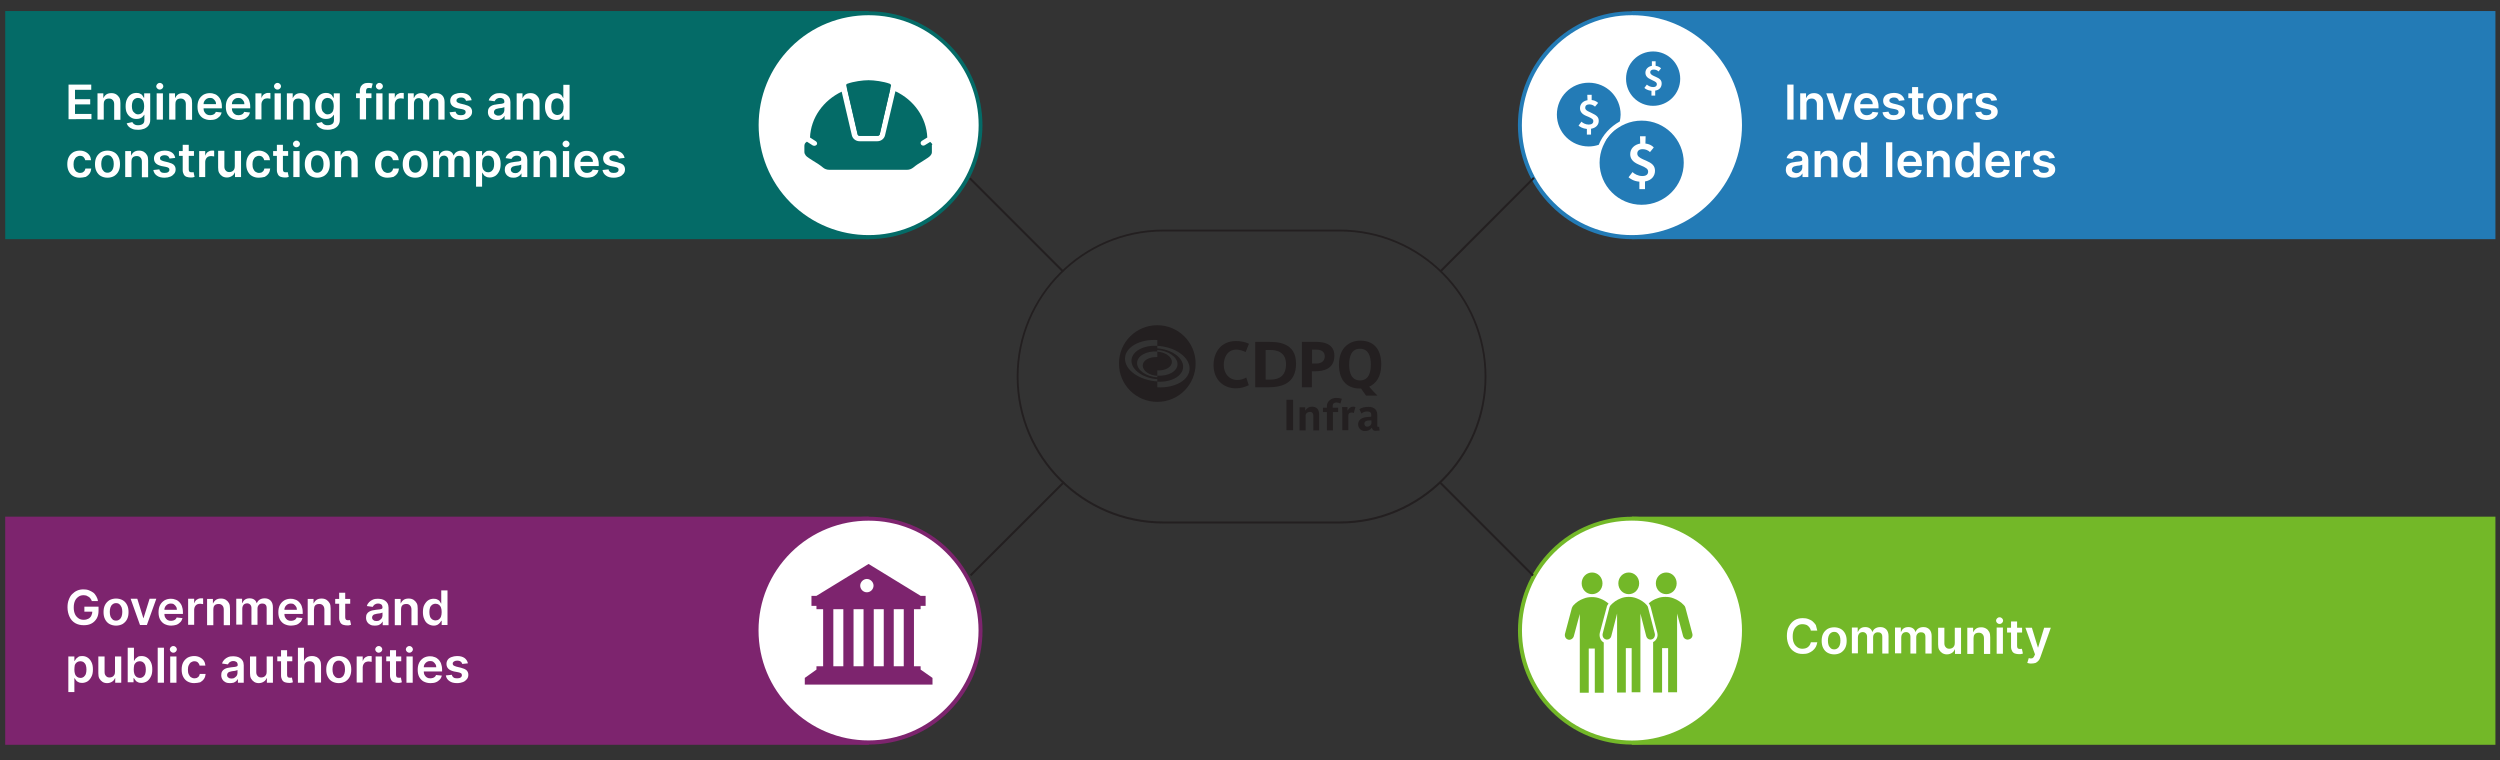 <?xml version="1.0" encoding="utf-8"?>
<!-- Generator: Adobe Illustrator 28.0.0, SVG Export Plug-In . SVG Version: 6.00 Build 0)  -->
<svg version="1.1" id="Layer_1" xmlns="http://www.w3.org/2000/svg" xmlns:xlink="http://www.w3.org/1999/xlink" x="0px" y="0px"
	 viewBox="0 0 1200 365" style="enable-background:new 0 0 1200 365;" xml:space="preserve">
<rect x="0" y="0" width="1200" height="365" fill="#333333" stroke="none"/>
<style type="text/css">
	.st0{fill:#231F20;}
	.st1{fill:#046B67;}
	.st2{fill:#237BB6;}
	.st3{fill:#7D246E;}
	.st4{fill:#73B828;}
	.st5{fill:#FFFFFF;}
	.st6{enable-background:new    ;}
</style>
<g id="Schemas">
	<g>
		<rect x="617.5" y="191.9" class="st0" width="3.2" height="14.6"/>
		<g>
			<path class="st0" d="M630.4,206.6v-7c0-1.1-0.4-1.9-1.7-1.9c-0.5,0-1,0.2-1.4,0.5c-0.6,0.5-0.6,0.8-0.6,1.6v6.8h-2.9v-11.1h2.7
				v1.6c0.8-1.2,1.8-1.9,3.3-1.9c2.5,0,3.4,1.7,3.4,3.8v7.6H630.4L630.4,206.6z"/>
			<path class="st0" d="M643.4,193.7c-0.6-0.3-1.2-0.5-1.9-0.5c-1.2,0-1.8,0.6-1.8,1.6v0.9h2.6v2.1h-2.5v8.8h-2.9v-8.8H635v-2.1h1.9
				v-0.8c0-2.3,2.2-3.9,4.4-3.9c1,0,1.9,0.1,2.8,0.4L643.4,193.7L643.4,193.7z"/>
			<path class="st0" d="M649.8,198.3c-0.3-0.2-0.7-0.3-1-0.3c-0.5,0-0.9,0.1-1.2,0.4c-0.4,0.4-0.4,0.8-0.4,1.4v6.7h-2.9v-8.3
				c0-1-0.1-2.3-0.1-2.8h2.6v1.7c0.7-1.1,1.4-1.9,2.8-1.9c0.4,0,0.7,0.1,1,0.2L649.8,198.3L649.8,198.3z"/>
			<path class="st0" d="M658.3,201.8h-0.9c-1,0-2.5,0.2-2.5,1.6c0,0.7,0.5,1.4,1.2,1.4c0,0,0.1,0,0.1,0c0.6,0,1.1-0.2,1.6-0.6
				c0.3-0.4,0.5-0.8,0.5-1.3L658.3,201.8L658.3,201.8z M660.2,206.8c-1,0-1.5-0.6-1.7-1.5c-0.9,1.1-1.8,1.6-3.3,1.6
				c-1.7,0.1-3.2-1.3-3.3-3c0-0.1,0-0.2,0-0.2c0-3,3.2-3.6,5.6-3.6c0.4,0,0.7,0,0.7-0.4v-0.7c0-0.8-0.5-1.5-2-1.5c-1,0-2,0.4-2.7,1
				l-1-2.1c1.2-0.8,2.6-1.1,4.5-1.1c1.5,0,4.1,0.6,4.1,3.8v5.1c0,0.4,0,0.7,0.4,0.7c0.2,0,0.3-0.1,0.5-0.1l0.2,1.9
				C661.5,206.7,660.9,206.7,660.2,206.8"/>
			<path class="st0" d="M555.5,180.3v0.8c-5.3-0.3-9.7-3.4-9.7-6.8s4.3-5.9,9.7-5.6V168c5.3,0.3,9.7,3.4,9.7,6.8
				S560.8,180.7,555.5,180.3L555.5,180.3L555.5,180.3z M555.5,185.9v-2.8c-8.6-0.6-15.5-5.4-15.5-10.9s7-9.5,15.5-9v2.8
				c-6.9-0.4-12.4,2.8-12.4,7.2s5.6,8.3,12.4,8.8v1.2c6.9,0.4,12.4-2.8,12.4-7.2s-5.6-8.3-12.4-8.8V166c8.6,0.5,15.5,5.4,15.5,10.9
				S564,186.4,555.5,185.9L555.5,185.9L555.5,185.9z M555.5,156.1c-10.2,0-18.4,8.2-18.4,18.4s8.2,18.4,18.4,18.4
				s18.4-8.2,18.4-18.4S565.6,156.1,555.5,156.1"/>
			<path class="st0" d="M555.5,177.8c3.9,0.2,7-1.6,7-4.1s-3.2-4.7-7-4.9v2.6c-3.9-0.2-7,1.6-7,4.1s3.2,4.7,7,4.9V177.8L555.5,177.8
				z"/>
			<path class="st0" d="M593.3,186.4c-6.6,0-10.8-4.7-10.8-11.1c0-6.1,3.5-11.6,10.8-11.6c2.2,0,4.3,0.4,6.2,1.3l-1.6,4
				c-1.3-0.7-2.8-1.1-4.4-1.2c-4.5,0-6.1,4-6.1,7.4c0,4.5,3,7.2,6.4,7.2c1.5,0,3.1-0.4,4.4-1.2l1.2,3.7
				C597.6,185.8,595.4,186.4,593.3,186.4"/>
			<path class="st0" d="M609.8,182.2h-2.3v-14.2h2.2c3,0,7.6,0.8,7.6,6.9C617.2,180.5,614,182.2,609.8,182.2L609.8,182.2
				L609.8,182.2z M608.9,164.1h-6.4v21.8h6.2c6.7,0,13.4-1.9,13.4-11.4C622.1,164.3,613.1,164.1,608.9,164.1"/>
			<path class="st0" d="M631.7,174.5h-1.9v-6.7h1.9c1.6,0,4.2,0.4,4.2,3.3C635.8,173.9,633.5,174.5,631.7,174.5L631.7,174.5
				L631.7,174.5z M631.2,164.1h-6.3v21.8h4.8v-7.7h1.8c3.7,0,9-1.1,9-7.4C640.6,163.8,632.9,164.1,631.2,164.1"/>
			<path class="st0" d="M647.6,175c0-4.1,1.2-7.6,5.2-7.6s5.2,3.5,5.2,7.6s-1.2,7.6-5.2,7.6S647.6,179.1,647.6,175 M661.2,189.9
				c-1.4-1.4-2.8-2.8-4-4.3c3.2-1.4,5.8-4.7,5.8-10.6c0-8.6-4.7-11.5-10.1-11.5c-4.7,0-10.2,3-10.2,11.5s4.7,11.5,10.1,11.5h0.5
				c0.6,0.9,1.6,2.3,2.4,3.4H661.2L661.2,189.9z"/>
		</g>
	</g>
	<rect x="2.5" y="5.3" class="st1" width="414.5" height="109.5"/>
	<rect x="783.3" y="5.3" class="st2" width="414.5" height="109.5"/>
	<rect x="2.5" y="248" class="st3" width="414.5" height="109.5"/>
	<rect x="783.3" y="248" class="st4" width="414.5" height="109.5"/>
	<path class="st5" d="M416.9,113.8c29.7,0,53.8-24.1,53.8-53.8S446.6,6.3,416.9,6.3s-53.8,24.1-53.8,53.8S387.2,113.8,416.9,113.8"
		/>
	<path class="st1" d="M416.9,114.8c-14,0-28-5.3-38.7-16c-21.3-21.3-21.3-56.1,0-77.4c21.3-21.3,56.1-21.3,77.4,0
		c21.3,21.3,21.3,56.1,0,77.4C445,109.4,430.9,114.8,416.9,114.8z M416.9,7.3c-13.5,0-27,5.1-37.3,15.4c-20.6,20.6-20.6,54.1,0,74.7
		c20.6,20.6,54.1,20.6,74.7,0c20.6-20.6,20.6-54.1,0-74.7C444,12.4,430.5,7.3,416.9,7.3z"/>
	<path class="st5" d="M416.9,356.5c29.7,0,53.8-24.1,53.8-53.8s-24.1-53.8-53.8-53.8s-53.8,24.1-53.8,53.8S387.2,356.5,416.9,356.5"
		/>
	<path class="st3" d="M416.9,357.4c-14.6,0-28.4-5.7-38.7-16c-10.3-10.3-16-24.1-16-38.7s5.7-28.4,16-38.7l0,0
		c21.3-21.3,56.1-21.3,77.4,0c10.3,10.3,16,24.1,16,38.7s-5.7,28.4-16,38.7C445.3,351.7,431.5,357.4,416.9,357.4z M379.6,265.3
		c-10,10-15.5,23.2-15.5,37.3c0,14.1,5.5,27.4,15.5,37.3s23.2,15.5,37.3,15.5s27.4-5.5,37.3-15.5s15.5-23.2,15.5-37.3
		c0-14.1-5.5-27.4-15.5-37.3C433.7,244.8,400.2,244.8,379.6,265.3L379.6,265.3z"/>
	<path class="st5" d="M783.3,113.8c29.7,0,53.8-24.1,53.8-53.8S813,6.3,783.3,6.3s-53.8,24.1-53.8,53.8S753.6,113.8,783.3,113.8"/>
	<path class="st2" d="M783.3,114.8c-14,0-28-5.3-38.7-16c-10.3-10.3-16-24.1-16-38.7c0-14.6,5.7-28.4,16-38.7l0,0c0,0,0,0,0,0
		c10.3-10.3,24.1-16,38.7-16s28.4,5.7,38.7,16c21.3,21.3,21.3,56.1,0,77.4C811.3,109.4,797.3,114.8,783.3,114.8z M783.3,7.3
		c-14.1,0-27.4,5.5-37.3,15.5l0,0c-10,10-15.5,23.2-15.5,37.3c0,14.1,5.5,27.4,15.5,37.3c20.6,20.6,54.1,20.6,74.7,0
		c20.6-20.6,20.6-54.1,0-74.7C810.7,12.7,797.4,7.3,783.3,7.3z"/>
	<path class="st5" d="M783.3,356.5c29.7,0,53.8-24.1,53.8-53.8s-24.1-53.8-53.8-53.8s-53.8,24.1-53.8,53.8S753.6,356.5,783.3,356.5"
		/>
	<path class="st4" d="M783.3,357.4c-14,0-28-5.3-38.7-16c-21.3-21.3-21.3-56.1,0-77.4c21.3-21.3,56.1-21.3,77.4,0s21.3,56.1,0,77.4
		C811.3,352.1,797.3,357.4,783.3,357.4z M783.3,249.9c-13.5,0-27,5.1-37.3,15.4c-20.6,20.6-20.6,54.1,0,74.7
		c20.6,20.6,54.1,20.6,74.7,0s20.6-54.1,0-74.7C810.4,255.1,796.8,249.9,783.3,249.9z"/>
	<path class="st0" d="M643,251.3h-84.5c-38.9,0-70.5-31.6-70.5-70.5s31.6-70.6,70.5-70.6H643c38.9,0,70.5,31.6,70.5,70.6
		S681.9,251.3,643,251.3z M558.5,111.1c-38.4,0-69.6,31.2-69.6,69.6s31.2,69.6,69.6,69.6H643c38.4,0,69.6-31.2,69.6-69.6
		s-31.2-69.6-69.6-69.6H558.5z"/>
	
		<rect x="456.3" y="253.4" transform="matrix(0.708 -0.707 0.707 0.708 -36.697 419.026)" class="st0" width="63.3" height="1"/>
	
		<rect x="713.1" y="222.2" transform="matrix(0.707 -0.707 0.707 0.707 29.483 578.89)" class="st0" width="1" height="63.3"/>
	
		<rect x="487.5" y="76.3" transform="matrix(0.707 -0.707 0.707 0.707 66.582 376.673)" class="st0" width="1" height="63.3"/>
	
		<rect x="681.9" y="107.5" transform="matrix(0.707 -0.708 0.708 0.707 132.955 536.585)" class="st0" width="63.3" height="1"/>
	<g>
		<path class="st1" d="M447.5,69.4c0-0.1,0-0.2-0.1-0.3c0-0.1,0-0.1-0.1-0.1c0-0.1-0.1-0.2-0.1-0.2l-0.1-0.1
			c-0.1-0.1-0.2-0.2-0.3-0.3l-0.1-0.1c-0.1-0.1-0.1-0.1-0.2-0.2c0,0,0,0,0,0l-2.6,1.6c-0.2,0.1-0.5,0.2-0.7,0.2
			c-0.4,0-0.9-0.2-1.1-0.6c-0.4-0.6-0.2-1.3,0.4-1.7l2.6-1.6c-0.4-9.6-6.4-18-15.3-22.2L424.8,65c-0.4,1.6-1.9,2.8-3.7,2.8h-8.5
			c-1.8,0-3.3-1.2-3.7-2.8l-4.9-21c-8.8,4.2-14.8,12.5-15.2,22l2.8,1.8c0.6,0.4,0.8,1.2,0.4,1.7c-0.3,0.3-0.7,0.5-1.1,0.5
			c-0.3,0-0.5-0.1-0.8-0.2l-2.8-1.8c0,0,0,0,0,0l-0.1,0.1c-0.1,0.1-0.2,0.2-0.3,0.2c0,0,0,0.1-0.1,0.1c-0.1,0.1-0.2,0.2-0.2,0.2
			l-0.1,0.1c0,0.1-0.1,0.2-0.1,0.2c0,0,0,0.1-0.1,0.1c0,0.1-0.1,0.2-0.1,0.3l0,0.1c0,0.2-0.1,0.3-0.1,0.5v3.1c0,0.7,0.4,1.2,0.6,1.5
			c0,0.1,0.1,0.1,0.1,0.2c0.6,0.7,2.1,1.6,3.5,2.5c1.7,1,3.4,2.1,4.7,3.2c0.8,0.7,1.9,1.1,3,1.1h37.4c1.1,0,2.1-0.4,3-1.1
			c1.3-1.1,3-2.2,4.7-3.2c1.4-0.9,2.9-1.8,3.5-2.5c0-0.1,0.1-0.1,0.1-0.2c0.3-0.3,0.6-0.8,0.6-1.5V70c0-0.1,0-0.3,0-0.4L447.5,69.4
			L447.5,69.4z"/>
		<path class="st1" d="M412.7,65.2h8.5c0.5,0,1-0.3,1.1-0.8l5-21.6c-0.9-0.3-1.9-0.6-2.8-0.9c-0.1,0-0.3,0.1-0.5,0.1l-13.6-0.2
			c-1.3,0.3-2.5,0.7-3.7,1.1l5,21.6C411.7,64.9,412.2,65.2,412.7,65.2"/>
		<path class="st1" d="M427.1,40.2c-3-1.1-7.5-1.7-10.2-1.7s-7.2,0.6-10.2,1.7c-0.4,0.1-0.6,0.5-0.5,0.9l5.4,23.3
			c0.1,0.5,0.5,0.8,1.1,0.8h8.5c0.5,0,1-0.3,1.1-0.8l5.4-23.3C427.7,40.7,427.5,40.4,427.1,40.2"/>
		<path class="st4" d="M804.8,280c0,2.9-2.2,5.2-5,5.2s-5-2.3-5-5.2s2.2-5.2,5-5.2S804.8,277.1,804.8,280"/>
		<path class="st4" d="M769.2,280c0,2.9-2.2,5.2-5,5.2s-5-2.3-5-5.2s2.2-5.2,5-5.2S769.2,277.1,769.2,280"/>
		<path class="st4" d="M786.8,280c0,2.9-2.2,5.2-5,5.2s-5-2.3-5-5.2s2.2-5.2,5-5.2S786.8,277.1,786.8,280"/>
		<path class="st4" d="M794.3,304.1l-3.2-12.4c-0.1-0.5-0.3-0.9-0.6-1.2c-1.3-1.5-3-2.6-4.9-3.3c-1.2-0.5-2.5-0.7-3.8-0.7
			s-2.6,0.2-3.8,0.7c-1.9,0.7-3.5,1.8-4.9,3.3c-0.3,0.4-0.5,0.7-0.6,1.2l-3.2,12.4c-0.3,1.2,0.3,2.5,1.5,2.8
			c0.2,0.1,0.3,0.1,0.6,0.1c0.9,0,1.8-0.7,2-1.6l2.8-10.9v37.9h4.2v-21.3h2.8v21.2h4.2v-37.8l2.8,10.9c0.3,1,1.1,1.6,2,1.6
			c0.2,0,0.3,0,0.6-0.1C793.9,306.7,794.6,305.3,794.3,304.1"/>
		<path class="st4" d="M767.9,303.8l3.3-12.3c0.1-0.7,0.5-1.3,0.9-1.8c-1.2-1-2.6-1.9-4.1-2.4c-1.2-0.5-2.5-0.7-3.9-0.7
			s-2.7,0.2-3.9,0.7c-2,0.7-3.6,1.8-5,3.3c-0.3,0.4-0.5,0.7-0.7,1.2l-3.3,12.4c-0.3,1.2,0.3,2.5,1.5,2.8c0.2,0.1,0.4,0.1,0.6,0.1
			c0.9,0,1.8-0.7,2.1-1.6l2.9-10.8v37.8h4.3v-21.2h2.9v21.2h4.3v-24.1C768.3,307.6,767.5,305.7,767.9,303.8"/>
		<path class="st4" d="M812.3,304.1l-3.3-12.4c-0.1-0.5-0.4-0.9-0.7-1.2c-1.4-1.5-3.1-2.6-5-3.3c-1.2-0.5-2.5-0.7-3.9-0.7
			s-2.7,0.2-3.9,0.7c-1.5,0.5-2.9,1.3-4.1,2.4c0.4,0.5,0.7,1.1,0.9,1.7l3.2,12.4c0.5,1.9-0.4,3.7-2,4.5v24.2h4.3v-21.3h2.9v21.2h4.3
			v-37.8l2.9,10.9c0.3,1,1.2,1.6,2.1,1.6c0.2,0,0.4,0,0.6-0.1C812,306.7,812.7,305.3,812.3,304.1"/>
		<path class="st2" d="M789.6,87.1l0,3.7h-2.7l0-3.6c-2.8-0.2-4.5-1.5-5.2-2.1l1.9-2.5c0.8,0.8,2.6,1.9,4.7,1.9c2,0,2.8-0.9,2.8-2.1
			c0-1.3-1-1.9-3.1-2.8l-1.6-0.7c-2.5-1.1-3.9-2.6-3.9-4.9c0-2.8,2.1-4.6,4.8-5.1l-0.1-3.5h2.7l-0.1,3.5c2.5,0.3,3.7,1.5,4,1.9
			L792,73c-0.8-0.8-2.1-1.4-3.5-1.4c-1.7,0-2.6,0.8-2.6,2.1s1.1,2,2.8,2.8l1.4,0.6c2.8,1.2,4.3,2.4,4.3,4.9
			C794.4,84.4,792.8,86.6,789.6,87.1 M788,57.9c-11.2,0-20.2,9.1-20.2,20.2s9,20.2,20.2,20.2s20.2-9.1,20.2-20.2
			S799.2,57.9,788,57.9"/>
		<path class="st2" d="M761.7,64.6l0-2.7c-2.1-0.2-3.4-1.1-4-1.6l1.4-1.9c0.6,0.6,1.9,1.4,3.5,1.4c1.5,0,2.2-0.7,2.2-1.6
			c0-1-0.8-1.4-2.3-2.1l-1.2-0.5c-1.9-0.8-2.9-2-2.9-3.7c0-2.1,1.6-3.5,3.6-3.8l-0.1-2.6h2.1L764,48c1.8,0.2,2.8,1.1,3.1,1.4
			l-1.5,1.8c-0.6-0.6-1.6-1.1-2.7-1.1c-1.3,0-2,0.6-2,1.6s0.8,1.5,2.2,2.1l1,0.5c2.1,1,3.3,1.8,3.3,3.7c0,1.8-1.2,3.4-3.7,3.8l0,2.8
			H761.7L761.7,64.6z M777.5,58.3c0.2-1.1,0.4-2.2,0.4-3.3c0-8.5-6.8-15.3-15.3-15.3s-15.3,6.8-15.3,15.3s6.8,15.3,15.3,15.3
			c1.7,0,3.3-0.3,4.8-0.8C769.3,64.7,773,60.8,777.5,58.3"/>
		<path class="st2" d="M770.5,68.1c2.6-1.6,4.6-3.8,5.9-6.5C774,63.3,771.9,65.5,770.5,68.1"/>
		<path class="st2" d="M794.5,43.5l0,2.4h-1.8l0-2.3c-1.8-0.2-2.9-0.9-3.4-1.4l1.2-1.6c0.5,0.5,1.7,1.2,3,1.2c1.3,0,1.8-0.6,1.8-1.4
			c0-0.8-0.7-1.2-2-1.8l-1-0.5c-1.6-0.7-2.5-1.7-2.5-3.2c0-1.8,1.4-3,3.1-3.3l0-2.2h1.8l0,2.2c1.6,0.2,2.4,1,2.6,1.2l-1.2,1.5
			c-0.5-0.5-1.3-0.9-2.3-0.9c-1.1,0-1.7,0.5-1.7,1.3s0.7,1.3,1.8,1.8l0.9,0.4c1.8,0.8,2.8,1.5,2.8,3.2
			C797.6,41.8,796.6,43.2,794.5,43.5 M793.5,24.7c-7.2,0-13,5.8-13,13.1s5.8,13,13,13s13-5.8,13-13S800.7,24.7,793.5,24.7"/>
		<path class="st3" d="M441.9,321.4v-1.6h-3.2v-27.4h3.2v-1.6h2.4v-4.8h-2.4l-25-15.3l-25,15.3h-2.4v4.8h2.4v1.6h3.2v27.4h-3.2v1.6
			l-5.6,4v3.2h61.3v-3.2L441.9,321.4z M404.8,319.8H400v-27.4h4.8V319.8z M414.5,319.8h-4.8v-27.4h4.8V319.8z M416.1,284.3
			c-1.8,0-3.2-1.5-3.2-3.2s1.5-3.2,3.2-3.2s3.2,1.5,3.2,3.2S417.9,284.3,416.1,284.3 M424.2,319.8h-4.8v-27.4h4.8V319.8z
			 M433.9,319.8H429v-27.4h4.8V319.8z"/>
	</g>
</g>
<g id="EN">
	<g class="st6">
		<path class="st5" d="M32.9,57.4V40.6h10.9v2.5H36v4.5h7.3v2.5H36v4.6h7.9v2.5H32.9z"/>
		<path class="st5" d="M49.8,50v7.4h-3V44.8h2.8V47h0.1c0.3-0.7,0.8-1.3,1.4-1.7c0.6-0.4,1.4-0.6,2.4-0.6c0.9,0,1.6,0.2,2.3,0.6
			c0.6,0.4,1.1,0.9,1.5,1.6c0.4,0.7,0.5,1.6,0.5,2.6v8h-3v-7.5c0-0.8-0.2-1.5-0.7-2s-1-0.7-1.8-0.7c-0.5,0-1,0.1-1.4,0.3
			s-0.7,0.6-0.9,1C49.9,48.9,49.8,49.4,49.8,50z"/>
		<path class="st5" d="M66.3,62.3c-1.1,0-2-0.1-2.7-0.4c-0.8-0.3-1.4-0.7-1.8-1.1c-0.5-0.5-0.8-1-1-1.6l2.7-0.6
			c0.1,0.2,0.3,0.5,0.5,0.7s0.5,0.4,0.9,0.6c0.4,0.2,0.9,0.2,1.5,0.2c0.8,0,1.5-0.2,2.1-0.6c0.6-0.4,0.8-1.1,0.8-2v-2.4h-0.1
			c-0.2,0.3-0.4,0.6-0.7,0.9c-0.3,0.3-0.7,0.6-1.2,0.8c-0.5,0.2-1.1,0.3-1.8,0.3c-1,0-1.8-0.2-2.6-0.7c-0.8-0.5-1.4-1.1-1.9-2
			s-0.7-2-0.7-3.4c0-1.4,0.2-2.5,0.7-3.5s1.1-1.7,1.9-2.2c0.8-0.5,1.7-0.7,2.6-0.7c0.7,0,1.3,0.1,1.8,0.4c0.5,0.2,0.9,0.5,1.1,0.9
			s0.5,0.7,0.6,1h0.2v-2.1h2.9v12.8c0,1.1-0.3,1.9-0.8,2.6s-1.2,1.2-2.1,1.6C68.4,62.1,67.4,62.3,66.3,62.3z M66.3,54.9
			c0.6,0,1.2-0.2,1.6-0.5c0.4-0.3,0.8-0.7,1-1.3c0.2-0.6,0.3-1.3,0.3-2.1c0-0.8-0.1-1.5-0.3-2.1c-0.2-0.6-0.6-1.1-1-1.4
			c-0.4-0.3-1-0.5-1.6-0.5c-0.7,0-1.2,0.2-1.7,0.5c-0.4,0.3-0.8,0.8-1,1.4s-0.3,1.3-0.3,2c0,0.8,0.1,1.4,0.3,2c0.2,0.6,0.6,1,1,1.3
			C65.1,54.7,65.7,54.9,66.3,54.9z"/>
		<path class="st5" d="M76.7,43c-0.5,0-0.9-0.2-1.2-0.5S75,41.9,75,41.4c0-0.4,0.2-0.8,0.5-1.1c0.3-0.3,0.7-0.5,1.2-0.5
			s0.9,0.2,1.2,0.5s0.5,0.7,0.5,1.1c0,0.4-0.2,0.8-0.5,1.1S77.2,43,76.7,43z M75.2,57.4V44.8h3v12.6H75.2z"/>
		<path class="st5" d="M84.2,50v7.4h-3V44.8h2.8V47h0.1c0.3-0.7,0.8-1.3,1.4-1.7c0.6-0.4,1.4-0.6,2.4-0.6c0.9,0,1.6,0.2,2.3,0.6
			c0.6,0.4,1.1,0.9,1.5,1.6c0.4,0.7,0.5,1.6,0.5,2.6v8h-3v-7.5c0-0.8-0.2-1.5-0.7-2s-1-0.7-1.8-0.7c-0.5,0-1,0.1-1.4,0.3
			s-0.7,0.6-0.9,1C84.3,48.9,84.2,49.4,84.2,50z"/>
		<path class="st5" d="M100.9,57.6c-1.3,0-2.3-0.3-3.3-0.8c-0.9-0.5-1.6-1.3-2.1-2.2c-0.5-1-0.7-2.1-0.7-3.4c0-1.3,0.2-2.4,0.7-3.4
			c0.5-1,1.2-1.7,2.1-2.3c0.9-0.5,1.9-0.8,3.1-0.8c0.8,0,1.5,0.1,2.2,0.4c0.7,0.2,1.3,0.6,1.8,1.1s1,1.2,1.3,2
			c0.3,0.8,0.5,1.8,0.5,2.9v0.9H96.2v-2h7.5c0-0.6-0.1-1.1-0.4-1.5c-0.2-0.4-0.6-0.8-1-1.1s-0.9-0.4-1.5-0.4c-0.6,0-1.1,0.1-1.6,0.4
			c-0.5,0.3-0.8,0.7-1.1,1.1c-0.3,0.5-0.4,1-0.4,1.6v1.7c0,0.7,0.1,1.4,0.4,1.9c0.3,0.5,0.6,0.9,1.1,1.2s1,0.4,1.7,0.4
			c0.4,0,0.8-0.1,1.2-0.2c0.3-0.1,0.7-0.3,0.9-0.5s0.5-0.5,0.6-0.9l2.8,0.3c-0.2,0.7-0.5,1.4-1,1.9c-0.5,0.5-1.1,1-1.9,1.3
			C102.7,57.5,101.8,57.6,100.9,57.6z"/>
		<path class="st5" d="M114.5,57.6c-1.3,0-2.3-0.3-3.3-0.8c-0.9-0.5-1.6-1.3-2.1-2.2c-0.5-1-0.7-2.1-0.7-3.4c0-1.3,0.2-2.4,0.7-3.4
			c0.5-1,1.2-1.7,2.1-2.3c0.9-0.5,1.9-0.8,3.1-0.8c0.8,0,1.5,0.1,2.2,0.4c0.7,0.2,1.3,0.6,1.8,1.1s1,1.2,1.3,2
			c0.3,0.8,0.5,1.8,0.5,2.9v0.9h-10.3v-2h7.5c0-0.6-0.1-1.1-0.4-1.5c-0.2-0.4-0.6-0.8-1-1.1S115,47,114.4,47c-0.6,0-1.1,0.1-1.6,0.4
			c-0.5,0.3-0.8,0.7-1.1,1.1c-0.3,0.5-0.4,1-0.4,1.6v1.7c0,0.7,0.1,1.4,0.4,1.9c0.3,0.5,0.6,0.9,1.1,1.2s1,0.4,1.7,0.4
			c0.4,0,0.8-0.1,1.2-0.2c0.3-0.1,0.7-0.3,0.9-0.5s0.5-0.5,0.6-0.9L120,54c-0.2,0.7-0.5,1.4-1,1.9c-0.5,0.5-1.1,1-1.9,1.3
			C116.4,57.5,115.5,57.6,114.5,57.6z"/>
		<path class="st5" d="M122.6,57.4V44.8h2.9v2.1h0.1c0.2-0.7,0.6-1.3,1.2-1.7c0.6-0.4,1.2-0.6,1.9-0.6c0.2,0,0.3,0,0.6,0
			s0.4,0,0.5,0.1v2.7c-0.1,0-0.3-0.1-0.6-0.1s-0.5-0.1-0.8-0.1c-0.5,0-1,0.1-1.5,0.3c-0.4,0.2-0.8,0.6-1,1c-0.2,0.4-0.4,0.9-0.4,1.4
			v7.4H122.6z"/>
		<path class="st5" d="M133.2,43c-0.5,0-0.9-0.2-1.2-0.5s-0.5-0.7-0.5-1.1c0-0.4,0.2-0.8,0.5-1.1c0.3-0.3,0.7-0.5,1.2-0.5
			s0.9,0.2,1.2,0.5s0.5,0.7,0.5,1.1c0,0.4-0.2,0.8-0.5,1.1S133.7,43,133.2,43z M131.8,57.4V44.8h3v12.6H131.8z"/>
		<path class="st5" d="M140.7,50v7.4h-3V44.8h2.8V47h0.1c0.3-0.7,0.8-1.3,1.4-1.7c0.6-0.4,1.4-0.6,2.4-0.6c0.9,0,1.6,0.2,2.3,0.6
			c0.6,0.4,1.1,0.9,1.5,1.6c0.4,0.7,0.5,1.6,0.5,2.6v8h-3v-7.5c0-0.8-0.2-1.5-0.7-2s-1-0.7-1.8-0.7c-0.5,0-1,0.1-1.4,0.3
			s-0.7,0.6-0.9,1C140.8,48.9,140.7,49.4,140.7,50z"/>
		<path class="st5" d="M157.3,62.3c-1.1,0-2-0.1-2.7-0.4c-0.8-0.3-1.4-0.7-1.8-1.1c-0.5-0.5-0.8-1-1-1.6l2.7-0.6
			c0.1,0.2,0.3,0.5,0.5,0.7s0.5,0.4,0.9,0.6c0.4,0.2,0.9,0.2,1.5,0.2c0.8,0,1.5-0.2,2.1-0.6c0.6-0.4,0.8-1.1,0.8-2v-2.4h-0.1
			c-0.2,0.3-0.4,0.6-0.7,0.9c-0.3,0.3-0.7,0.6-1.2,0.8c-0.5,0.2-1.1,0.3-1.8,0.3c-1,0-1.8-0.2-2.6-0.7c-0.8-0.5-1.4-1.1-1.9-2
			s-0.7-2-0.7-3.4c0-1.4,0.2-2.5,0.7-3.5s1.1-1.7,1.9-2.2c0.8-0.5,1.7-0.7,2.6-0.7c0.7,0,1.3,0.1,1.8,0.4c0.5,0.2,0.9,0.5,1.1,0.9
			s0.5,0.7,0.6,1h0.2v-2.1h2.9v12.8c0,1.1-0.3,1.9-0.8,2.6s-1.2,1.2-2.1,1.6C159.4,62.1,158.4,62.3,157.3,62.3z M157.3,54.9
			c0.6,0,1.2-0.2,1.6-0.5c0.4-0.3,0.8-0.7,1-1.3c0.2-0.6,0.3-1.3,0.3-2.1c0-0.8-0.1-1.5-0.3-2.1c-0.2-0.6-0.6-1.1-1-1.4
			c-0.4-0.3-1-0.5-1.6-0.5c-0.7,0-1.2,0.2-1.7,0.5c-0.4,0.3-0.8,0.8-1,1.4s-0.3,1.3-0.3,2c0,0.8,0.1,1.4,0.3,2c0.2,0.6,0.6,1,1,1.3
			C156.1,54.7,156.6,54.9,157.3,54.9z"/>
		<path class="st5" d="M178.3,44.8v2.3h-7.4v-2.3H178.3z M172.7,57.4V43.6c0-0.8,0.2-1.5,0.5-2.1c0.4-0.6,0.8-1,1.4-1.3
			c0.6-0.3,1.3-0.4,2-0.4c0.5,0,1,0,1.4,0.1c0.4,0.1,0.7,0.2,0.9,0.2l-0.6,2.3c-0.1,0-0.3-0.1-0.5-0.1c-0.2,0-0.4-0.1-0.6-0.1
			c-0.6,0-0.9,0.1-1.2,0.4c-0.2,0.3-0.3,0.6-0.3,1.1v13.6H172.7z"/>
		<path class="st5" d="M182.1,43c-0.5,0-0.9-0.2-1.2-0.5s-0.5-0.7-0.5-1.1c0-0.4,0.2-0.8,0.5-1.1c0.3-0.3,0.7-0.5,1.2-0.5
			s0.9,0.2,1.2,0.5s0.5,0.7,0.5,1.1c0,0.4-0.2,0.8-0.5,1.1S182.6,43,182.1,43z M180.6,57.4V44.8h3v12.6H180.6z"/>
		<path class="st5" d="M186.6,57.4V44.8h2.9v2.1h0.1c0.2-0.7,0.6-1.3,1.2-1.7c0.6-0.4,1.2-0.6,1.9-0.6c0.2,0,0.3,0,0.6,0
			s0.4,0,0.5,0.1v2.7c-0.1,0-0.3-0.1-0.6-0.1s-0.5-0.1-0.8-0.1c-0.5,0-1,0.1-1.5,0.3c-0.4,0.2-0.8,0.6-1,1c-0.2,0.4-0.4,0.9-0.4,1.4
			v7.4H186.6z"/>
		<path class="st5" d="M195.8,57.4V44.8h2.8V47h0.1c0.3-0.7,0.7-1.3,1.3-1.7s1.3-0.6,2.2-0.6c0.9,0,1.6,0.2,2.2,0.6s1,1,1.2,1.7h0.1
			c0.3-0.7,0.7-1.3,1.4-1.7c0.7-0.4,1.4-0.6,2.4-0.6c1.2,0,2.1,0.4,2.8,1.1c0.7,0.7,1.1,1.8,1.1,3.2v8.4h-3v-8
			c0-0.8-0.2-1.4-0.6-1.7c-0.4-0.4-0.9-0.5-1.5-0.5c-0.7,0-1.3,0.2-1.7,0.7s-0.6,1-0.6,1.7v7.8h-2.9v-8.1c0-0.6-0.2-1.2-0.6-1.6
			c-0.4-0.4-0.9-0.6-1.5-0.6c-0.4,0-0.8,0.1-1.2,0.3s-0.6,0.5-0.8,0.9c-0.2,0.4-0.3,0.8-0.3,1.4v7.6H195.8z"/>
		<path class="st5" d="M226.4,48.1l-2.7,0.3c-0.1-0.3-0.2-0.5-0.4-0.8c-0.2-0.2-0.4-0.4-0.8-0.6c-0.3-0.1-0.7-0.2-1.2-0.2
			c-0.6,0-1.1,0.1-1.6,0.4c-0.4,0.3-0.6,0.6-0.6,1c0,0.4,0.1,0.7,0.4,0.9c0.3,0.2,0.7,0.4,1.4,0.6l2.1,0.5c1.2,0.3,2.1,0.7,2.7,1.2
			c0.6,0.6,0.9,1.3,0.9,2.2c0,0.8-0.2,1.5-0.7,2.1s-1.1,1.1-1.9,1.4c-0.8,0.3-1.7,0.5-2.8,0.5c-1.5,0-2.8-0.3-3.7-1
			c-0.9-0.6-1.5-1.5-1.7-2.7l2.9-0.3c0.1,0.6,0.4,1,0.8,1.3c0.4,0.3,1,0.4,1.7,0.4c0.7,0,1.3-0.1,1.7-0.4s0.6-0.6,0.6-1.1
			c0-0.4-0.1-0.7-0.4-0.9c-0.3-0.2-0.7-0.4-1.3-0.5l-2.1-0.4c-1.2-0.3-2.1-0.7-2.7-1.3c-0.6-0.6-0.9-1.4-0.9-2.3
			c0-0.8,0.2-1.4,0.6-2c0.4-0.6,1-1,1.8-1.3c0.8-0.3,1.7-0.5,2.7-0.5c1.5,0,2.6,0.3,3.5,0.9S226.2,47.1,226.4,48.1z"/>
		<path class="st5" d="M238.4,57.6c-0.8,0-1.5-0.1-2.1-0.4c-0.6-0.3-1.1-0.7-1.5-1.3s-0.6-1.3-0.6-2.1c0-0.7,0.1-1.3,0.4-1.8
			c0.3-0.5,0.6-0.8,1.1-1.1c0.5-0.3,1-0.5,1.5-0.6c0.6-0.1,1.2-0.2,1.8-0.3c0.7-0.1,1.3-0.1,1.8-0.2c0.5-0.1,0.8-0.2,1-0.3
			s0.3-0.3,0.3-0.6v0c0-0.6-0.2-1.1-0.5-1.4c-0.4-0.3-0.9-0.5-1.6-0.5c-0.7,0-1.3,0.2-1.7,0.5c-0.4,0.3-0.7,0.7-0.9,1.1l-2.8-0.4
			c0.2-0.8,0.6-1.4,1.1-1.9s1.1-0.9,1.8-1.2c0.7-0.3,1.5-0.4,2.4-0.4c0.6,0,1.2,0.1,1.8,0.2c0.6,0.1,1.1,0.4,1.6,0.7
			c0.5,0.3,0.9,0.8,1.2,1.3s0.5,1.3,0.5,2.1v8.4h-2.8v-1.7h-0.1c-0.2,0.3-0.4,0.7-0.8,1s-0.7,0.5-1.2,0.7
			C239.7,57.6,239.1,57.6,238.4,57.6z M239.2,55.5c0.6,0,1.1-0.1,1.5-0.4s0.8-0.6,1-0.9c0.2-0.4,0.4-0.8,0.4-1.3v-1.5
			c-0.1,0.1-0.2,0.1-0.5,0.2c-0.2,0.1-0.5,0.1-0.7,0.2c-0.3,0-0.5,0.1-0.8,0.1c-0.3,0-0.5,0.1-0.7,0.1c-0.4,0.1-0.8,0.2-1.2,0.3
			c-0.3,0.1-0.6,0.3-0.8,0.6c-0.2,0.2-0.3,0.6-0.3,0.9c0,0.5,0.2,1,0.6,1.2C238.1,55.3,238.6,55.5,239.2,55.5z"/>
		<path class="st5" d="M251,50v7.4h-3V44.8h2.8V47h0.1c0.3-0.7,0.8-1.3,1.4-1.7c0.6-0.4,1.4-0.6,2.4-0.6c0.9,0,1.6,0.2,2.3,0.6
			c0.6,0.4,1.1,0.9,1.5,1.6c0.4,0.7,0.5,1.6,0.5,2.6v8h-3v-7.5c0-0.8-0.2-1.5-0.7-2s-1-0.7-1.8-0.7c-0.5,0-1,0.1-1.4,0.3
			s-0.7,0.6-0.9,1C251.1,48.9,251,49.4,251,50z"/>
		<path class="st5" d="M266.8,57.6c-1,0-1.9-0.3-2.7-0.8c-0.8-0.5-1.4-1.2-1.8-2.2c-0.5-1-0.7-2.1-0.7-3.5c0-1.4,0.2-2.6,0.7-3.5
			s1.1-1.7,1.9-2.2c0.8-0.5,1.7-0.7,2.6-0.7c0.7,0,1.3,0.1,1.8,0.4c0.5,0.2,0.9,0.5,1.1,0.9s0.5,0.7,0.6,1h0.1v-6.3h3v16.8h-2.9v-2
			h-0.2c-0.2,0.3-0.4,0.6-0.7,1s-0.7,0.6-1.1,0.9C268.1,57.5,267.5,57.6,266.8,57.6z M267.6,55.2c0.6,0,1.2-0.2,1.6-0.5
			c0.4-0.3,0.8-0.8,1-1.4c0.2-0.6,0.3-1.3,0.3-2.1c0-0.8-0.1-1.5-0.3-2.1c-0.2-0.6-0.6-1.1-1-1.4c-0.4-0.3-1-0.5-1.6-0.5
			c-0.7,0-1.2,0.2-1.7,0.5c-0.4,0.3-0.8,0.8-1,1.4c-0.2,0.6-0.3,1.3-0.3,2.1c0,0.8,0.1,1.5,0.3,2.1c0.2,0.6,0.6,1.1,1,1.4
			C266.4,55,266.9,55.2,267.6,55.2z"/>
	</g>
	<g class="st6">
		<path class="st5" d="M38.3,85.3c-1.3,0-2.3-0.3-3.2-0.8s-1.6-1.3-2.1-2.3c-0.5-1-0.7-2.1-0.7-3.4c0-1.3,0.2-2.4,0.7-3.4
			c0.5-1,1.2-1.7,2.1-2.3c0.9-0.5,2-0.8,3.2-0.8c1,0,1.9,0.2,2.7,0.6c0.8,0.4,1.4,0.9,1.9,1.6c0.5,0.7,0.7,1.5,0.8,2.4h-2.8
			c-0.1-0.6-0.4-1.1-0.8-1.5s-1-0.6-1.7-0.6c-0.6,0-1.1,0.2-1.6,0.5c-0.5,0.3-0.8,0.8-1.1,1.4c-0.3,0.6-0.4,1.3-0.4,2.2
			c0,0.9,0.1,1.6,0.4,2.2c0.3,0.6,0.6,1.1,1.1,1.4s1,0.5,1.6,0.5c0.4,0,0.8-0.1,1.2-0.2c0.3-0.2,0.6-0.4,0.9-0.7
			c0.2-0.3,0.4-0.7,0.5-1.2h2.8c-0.1,0.9-0.3,1.7-0.8,2.4c-0.5,0.7-1.1,1.2-1.8,1.6C40.2,85.1,39.3,85.3,38.3,85.3z"/>
		<path class="st5" d="M51.6,85.3c-1.2,0-2.3-0.3-3.2-0.8c-0.9-0.5-1.6-1.3-2.1-2.3s-0.7-2.1-0.7-3.4s0.2-2.4,0.7-3.4
			s1.2-1.7,2.1-2.3c0.9-0.5,2-0.8,3.2-0.8c1.2,0,2.3,0.3,3.2,0.8c0.9,0.5,1.6,1.3,2.1,2.3s0.7,2.1,0.7,3.4s-0.2,2.4-0.7,3.4
			s-1.2,1.7-2.1,2.3C53.9,85,52.8,85.3,51.6,85.3z M51.6,82.9c0.7,0,1.2-0.2,1.7-0.6s0.8-0.9,1-1.5c0.2-0.6,0.3-1.3,0.3-2.1
			c0-0.8-0.1-1.5-0.3-2.1c-0.2-0.6-0.6-1.1-1-1.5s-1-0.6-1.7-0.6c-0.7,0-1.2,0.2-1.7,0.6s-0.8,0.9-1,1.5c-0.2,0.6-0.3,1.3-0.3,2.1
			c0,0.8,0.1,1.5,0.3,2.1c0.2,0.6,0.6,1.1,1,1.5S50.9,82.9,51.6,82.9z"/>
		<path class="st5" d="M63.1,77.7V85h-3V72.5h2.8v2.1h0.1c0.3-0.7,0.8-1.3,1.4-1.7c0.6-0.4,1.4-0.6,2.4-0.6c0.9,0,1.6,0.2,2.3,0.6
			c0.6,0.4,1.1,0.9,1.5,1.6c0.4,0.7,0.5,1.6,0.5,2.6v8h-3v-7.5c0-0.8-0.2-1.5-0.7-2s-1-0.7-1.8-0.7c-0.5,0-1,0.1-1.4,0.3
			s-0.7,0.6-0.9,1C63.2,76.5,63.1,77.1,63.1,77.7z"/>
		<path class="st5" d="M84.1,75.8l-2.7,0.3c-0.1-0.3-0.2-0.5-0.4-0.8c-0.2-0.2-0.4-0.4-0.8-0.6c-0.3-0.1-0.7-0.2-1.2-0.2
			c-0.6,0-1.1,0.1-1.6,0.4c-0.4,0.3-0.6,0.6-0.6,1c0,0.4,0.1,0.7,0.4,0.9c0.3,0.2,0.7,0.4,1.4,0.6l2.1,0.5c1.2,0.3,2.1,0.7,2.7,1.2
			c0.6,0.6,0.9,1.3,0.9,2.2c0,0.8-0.2,1.5-0.7,2.1s-1.1,1.1-1.9,1.4C81,85.1,80,85.3,79,85.3c-1.5,0-2.8-0.3-3.7-1
			c-0.9-0.6-1.5-1.5-1.7-2.7l2.9-0.3c0.1,0.6,0.4,1,0.8,1.3c0.4,0.3,1,0.4,1.7,0.4c0.7,0,1.3-0.1,1.7-0.4s0.6-0.6,0.6-1.1
			c0-0.4-0.1-0.7-0.4-0.9c-0.3-0.2-0.7-0.4-1.3-0.5l-2.1-0.4c-1.2-0.3-2.1-0.7-2.7-1.3c-0.6-0.6-0.9-1.4-0.9-2.3
			c0-0.8,0.2-1.4,0.6-2c0.4-0.6,1-1,1.8-1.3c0.8-0.3,1.7-0.5,2.7-0.5c1.5,0,2.6,0.3,3.5,0.9S83.9,74.7,84.1,75.8z"/>
		<path class="st5" d="M93.1,72.5v2.3h-7.2v-2.3H93.1z M87.6,69.5h3v11.8c0,0.4,0.1,0.7,0.2,0.9c0.1,0.2,0.3,0.4,0.5,0.4
			c0.2,0.1,0.4,0.1,0.7,0.1c0.2,0,0.4,0,0.5,0s0.3-0.1,0.4-0.1l0.5,2.3c-0.2,0.1-0.4,0.1-0.7,0.2c-0.3,0.1-0.6,0.1-1.1,0.1
			c-0.7,0-1.4-0.1-2-0.3c-0.6-0.2-1.1-0.6-1.4-1.2s-0.5-1.2-0.5-2V69.5z"/>
		<path class="st5" d="M95.6,85V72.5h2.9v2.1h0.1c0.2-0.7,0.6-1.3,1.2-1.7c0.6-0.4,1.2-0.6,1.9-0.6c0.2,0,0.3,0,0.6,0s0.4,0,0.5,0.1
			v2.7c-0.1,0-0.3-0.1-0.6-0.1s-0.5-0.1-0.8-0.1c-0.5,0-1,0.1-1.5,0.3c-0.4,0.2-0.8,0.6-1,1c-0.2,0.4-0.4,0.9-0.4,1.4V85H95.6z"/>
		<path class="st5" d="M112.7,79.7v-7.3h3V85h-2.9v-2.2h-0.1c-0.3,0.7-0.7,1.3-1.4,1.7c-0.6,0.4-1.4,0.7-2.4,0.7
			c-0.8,0-1.6-0.2-2.2-0.6c-0.6-0.4-1.1-0.9-1.5-1.6c-0.4-0.7-0.5-1.6-0.5-2.6v-8h3V80c0,0.8,0.2,1.4,0.7,1.9c0.4,0.5,1,0.7,1.7,0.7
			c0.4,0,0.9-0.1,1.3-0.3s0.7-0.5,1-1C112.6,80.9,112.7,80.4,112.7,79.7z"/>
		<path class="st5" d="M124.2,85.3c-1.3,0-2.3-0.3-3.2-0.8s-1.6-1.3-2.1-2.3c-0.5-1-0.7-2.1-0.7-3.4c0-1.3,0.2-2.4,0.7-3.4
			c0.5-1,1.2-1.7,2.1-2.3c0.9-0.5,2-0.8,3.2-0.8c1,0,1.9,0.2,2.7,0.6c0.8,0.4,1.4,0.9,1.9,1.6c0.5,0.7,0.7,1.5,0.8,2.4h-2.8
			c-0.1-0.6-0.4-1.1-0.8-1.5s-1-0.6-1.7-0.6c-0.6,0-1.1,0.2-1.6,0.5c-0.5,0.3-0.8,0.8-1.1,1.4c-0.3,0.6-0.4,1.3-0.4,2.2
			c0,0.9,0.1,1.6,0.4,2.2c0.3,0.6,0.6,1.1,1.1,1.4s1,0.5,1.6,0.5c0.4,0,0.8-0.1,1.2-0.2c0.3-0.2,0.6-0.4,0.9-0.7
			c0.2-0.3,0.4-0.7,0.5-1.2h2.8c-0.1,0.9-0.3,1.7-0.8,2.4c-0.5,0.7-1.1,1.2-1.8,1.6C126.2,85.1,125.2,85.3,124.2,85.3z"/>
		<path class="st5" d="M138.3,72.5v2.3h-7.2v-2.3H138.3z M132.8,69.5h3v11.8c0,0.4,0.1,0.7,0.2,0.9c0.1,0.2,0.3,0.4,0.5,0.4
			c0.2,0.1,0.4,0.1,0.7,0.1c0.2,0,0.4,0,0.5,0s0.3-0.1,0.4-0.1l0.5,2.3c-0.2,0.1-0.4,0.1-0.7,0.2c-0.3,0.1-0.6,0.1-1.1,0.1
			c-0.7,0-1.4-0.1-2-0.3c-0.6-0.2-1.1-0.6-1.4-1.2s-0.5-1.2-0.5-2V69.5z"/>
		<path class="st5" d="M142.3,70.7c-0.5,0-0.9-0.2-1.2-0.5s-0.5-0.7-0.5-1.1c0-0.4,0.2-0.8,0.5-1.1c0.3-0.3,0.7-0.5,1.2-0.5
			s0.9,0.2,1.2,0.5s0.5,0.7,0.5,1.1c0,0.4-0.2,0.8-0.5,1.1S142.7,70.7,142.3,70.7z M140.8,85V72.5h3V85H140.8z"/>
		<path class="st5" d="M152.3,85.3c-1.2,0-2.3-0.3-3.2-0.8c-0.9-0.5-1.6-1.3-2.1-2.3s-0.7-2.1-0.7-3.4s0.2-2.4,0.7-3.4
			s1.2-1.7,2.1-2.3c0.9-0.5,2-0.8,3.2-0.8c1.2,0,2.3,0.3,3.2,0.8c0.9,0.5,1.6,1.3,2.1,2.3s0.7,2.1,0.7,3.4s-0.2,2.4-0.7,3.4
			s-1.2,1.7-2.1,2.3C154.5,85,153.5,85.3,152.3,85.3z M152.3,82.9c0.7,0,1.2-0.2,1.7-0.6s0.8-0.9,1-1.5c0.2-0.6,0.3-1.3,0.3-2.1
			c0-0.8-0.1-1.5-0.3-2.1c-0.2-0.6-0.6-1.1-1-1.5s-1-0.6-1.7-0.6c-0.7,0-1.2,0.2-1.7,0.6s-0.8,0.9-1,1.5c-0.2,0.6-0.3,1.3-0.3,2.1
			c0,0.8,0.1,1.5,0.3,2.1c0.2,0.6,0.6,1.1,1,1.5S151.6,82.9,152.3,82.9z"/>
		<path class="st5" d="M163.7,77.7V85h-3V72.5h2.8v2.1h0.1c0.3-0.7,0.8-1.3,1.4-1.7c0.6-0.4,1.4-0.6,2.4-0.6c0.9,0,1.6,0.2,2.3,0.6
			c0.6,0.4,1.1,0.9,1.5,1.6c0.4,0.7,0.5,1.6,0.5,2.6v8h-3v-7.5c0-0.8-0.2-1.5-0.7-2s-1-0.7-1.8-0.7c-0.5,0-1,0.1-1.4,0.3
			s-0.7,0.6-0.9,1C163.9,76.5,163.7,77.1,163.7,77.7z"/>
		<path class="st5" d="M186,85.3c-1.3,0-2.3-0.3-3.2-0.8s-1.6-1.3-2.1-2.3c-0.5-1-0.7-2.1-0.7-3.4c0-1.3,0.2-2.4,0.7-3.4
			c0.5-1,1.2-1.7,2.1-2.3c0.9-0.5,2-0.8,3.2-0.8c1,0,1.9,0.2,2.7,0.6c0.8,0.4,1.4,0.9,1.9,1.6c0.5,0.7,0.7,1.5,0.8,2.4h-2.8
			c-0.1-0.6-0.4-1.1-0.8-1.5s-1-0.6-1.7-0.6c-0.6,0-1.1,0.2-1.6,0.5c-0.5,0.3-0.8,0.8-1.1,1.4c-0.3,0.6-0.4,1.3-0.4,2.2
			c0,0.9,0.1,1.6,0.4,2.2c0.3,0.6,0.6,1.1,1.1,1.4s1,0.5,1.6,0.5c0.4,0,0.8-0.1,1.2-0.2c0.3-0.2,0.6-0.4,0.9-0.7
			c0.2-0.3,0.4-0.7,0.5-1.2h2.8c-0.1,0.9-0.3,1.7-0.8,2.4c-0.5,0.7-1.1,1.2-1.8,1.6C188,85.1,187.1,85.3,186,85.3z"/>
		<path class="st5" d="M199.3,85.3c-1.2,0-2.3-0.3-3.2-0.8c-0.9-0.5-1.6-1.3-2.1-2.3s-0.7-2.1-0.7-3.4s0.2-2.4,0.7-3.4
			s1.2-1.7,2.1-2.3c0.9-0.5,2-0.8,3.2-0.8c1.2,0,2.3,0.3,3.2,0.8c0.9,0.5,1.6,1.3,2.1,2.3s0.7,2.1,0.7,3.4s-0.2,2.4-0.7,3.4
			s-1.2,1.7-2.1,2.3C201.6,85,200.6,85.3,199.3,85.3z M199.3,82.9c0.7,0,1.2-0.2,1.7-0.6s0.8-0.9,1-1.5c0.2-0.6,0.3-1.3,0.3-2.1
			c0-0.8-0.1-1.5-0.3-2.1c-0.2-0.6-0.6-1.1-1-1.5s-1-0.6-1.7-0.6c-0.7,0-1.2,0.2-1.7,0.6s-0.8,0.9-1,1.5c-0.2,0.6-0.3,1.3-0.3,2.1
			c0,0.8,0.1,1.5,0.3,2.1c0.2,0.6,0.6,1.1,1,1.5S198.7,82.9,199.3,82.9z"/>
		<path class="st5" d="M207.9,85V72.5h2.8v2.1h0.1c0.3-0.7,0.7-1.3,1.3-1.7s1.3-0.6,2.2-0.6c0.9,0,1.6,0.2,2.2,0.6s1,1,1.2,1.7h0.1
			c0.3-0.7,0.7-1.3,1.4-1.7c0.7-0.4,1.4-0.6,2.4-0.6c1.2,0,2.1,0.4,2.8,1.1c0.7,0.7,1.1,1.8,1.1,3.2V85h-3v-8c0-0.8-0.2-1.4-0.6-1.7
			c-0.4-0.4-0.9-0.5-1.5-0.5c-0.7,0-1.3,0.2-1.7,0.7s-0.6,1-0.6,1.7V85h-2.9v-8.1c0-0.6-0.2-1.2-0.6-1.6c-0.4-0.4-0.9-0.6-1.5-0.6
			c-0.4,0-0.8,0.1-1.2,0.3s-0.6,0.5-0.8,0.9c-0.2,0.4-0.3,0.8-0.3,1.4V85H207.9z"/>
		<path class="st5" d="M228.5,89.7V72.5h2.9v2.1h0.2c0.2-0.3,0.4-0.6,0.6-1c0.3-0.3,0.7-0.6,1.1-0.9s1.1-0.4,1.8-0.4
			c1,0,1.8,0.2,2.6,0.7c0.8,0.5,1.4,1.2,1.9,2.2c0.5,1,0.7,2.1,0.7,3.5c0,1.4-0.2,2.6-0.7,3.5c-0.5,1-1.1,1.7-1.8,2.2
			c-0.8,0.5-1.7,0.8-2.7,0.8c-0.7,0-1.3-0.1-1.8-0.4c-0.5-0.2-0.9-0.5-1.1-0.9c-0.3-0.3-0.5-0.7-0.7-1h-0.1v6.7H228.5z M231.4,78.7
			c0,0.8,0.1,1.5,0.3,2.1c0.2,0.6,0.6,1.1,1,1.4s1,0.5,1.6,0.5c0.7,0,1.2-0.2,1.6-0.5c0.4-0.4,0.8-0.8,1-1.4
			c0.2-0.6,0.3-1.3,0.3-2.1c0-0.8-0.1-1.5-0.3-2.1c-0.2-0.6-0.6-1.1-1-1.4s-1-0.5-1.7-0.5c-0.6,0-1.2,0.2-1.6,0.5s-0.8,0.8-1,1.4
			C231.6,77.2,231.4,77.9,231.4,78.7z"/>
		<path class="st5" d="M246.5,85.3c-0.8,0-1.5-0.1-2.1-0.4c-0.6-0.3-1.1-0.7-1.5-1.3s-0.6-1.3-0.6-2.1c0-0.7,0.1-1.3,0.4-1.8
			c0.3-0.5,0.6-0.8,1.1-1.1c0.5-0.3,1-0.5,1.5-0.6c0.6-0.1,1.2-0.2,1.8-0.3c0.7-0.1,1.3-0.1,1.8-0.2c0.5-0.1,0.8-0.2,1-0.3
			s0.3-0.3,0.3-0.6v0c0-0.6-0.2-1.1-0.5-1.4c-0.4-0.3-0.9-0.5-1.6-0.5c-0.7,0-1.3,0.2-1.7,0.5c-0.4,0.3-0.7,0.7-0.9,1.1l-2.8-0.4
			c0.2-0.8,0.6-1.4,1.1-1.9s1.1-0.9,1.8-1.2c0.7-0.3,1.5-0.4,2.4-0.4c0.6,0,1.2,0.1,1.8,0.2c0.6,0.1,1.1,0.4,1.6,0.7
			c0.5,0.3,0.9,0.8,1.2,1.3s0.5,1.3,0.5,2.1V85h-2.8v-1.7h-0.1c-0.2,0.3-0.4,0.7-0.8,1s-0.7,0.5-1.2,0.7
			C247.8,85.2,247.2,85.3,246.5,85.3z M247.3,83.1c0.6,0,1.1-0.1,1.5-0.4s0.8-0.6,1-0.9c0.2-0.4,0.4-0.8,0.4-1.3V79
			c-0.1,0.1-0.2,0.1-0.5,0.2c-0.2,0.1-0.5,0.1-0.7,0.2c-0.3,0-0.5,0.1-0.8,0.1c-0.3,0-0.5,0.1-0.7,0.1c-0.4,0.1-0.8,0.2-1.2,0.3
			c-0.3,0.1-0.6,0.3-0.8,0.6c-0.2,0.2-0.3,0.6-0.3,0.9c0,0.5,0.2,1,0.6,1.2C246.2,83,246.7,83.1,247.3,83.1z"/>
		<path class="st5" d="M259.1,77.7V85h-3V72.5h2.8v2.1h0.1c0.3-0.7,0.8-1.3,1.4-1.7c0.6-0.4,1.4-0.6,2.4-0.6c0.9,0,1.6,0.2,2.3,0.6
			c0.6,0.4,1.1,0.9,1.5,1.6c0.4,0.7,0.5,1.6,0.5,2.6v8h-3v-7.5c0-0.8-0.2-1.5-0.7-2s-1-0.7-1.8-0.7c-0.5,0-1,0.1-1.4,0.3
			s-0.7,0.6-0.9,1C259.2,76.5,259.1,77.1,259.1,77.7z"/>
		<path class="st5" d="M271.7,70.7c-0.5,0-0.9-0.2-1.2-0.5s-0.5-0.7-0.5-1.1c0-0.4,0.2-0.8,0.5-1.1c0.3-0.3,0.7-0.5,1.2-0.5
			s0.9,0.2,1.2,0.5s0.5,0.7,0.5,1.1c0,0.4-0.2,0.8-0.5,1.1S272.2,70.7,271.7,70.7z M270.2,85V72.5h3V85H270.2z"/>
		<path class="st5" d="M281.8,85.3c-1.3,0-2.3-0.3-3.3-0.8c-0.9-0.5-1.6-1.3-2.1-2.2c-0.5-1-0.7-2.1-0.7-3.4c0-1.3,0.2-2.4,0.7-3.4
			c0.5-1,1.2-1.7,2.1-2.3c0.9-0.5,1.9-0.8,3.1-0.8c0.8,0,1.5,0.1,2.2,0.4c0.7,0.2,1.3,0.6,1.8,1.1s1,1.2,1.3,2
			c0.3,0.8,0.5,1.8,0.5,2.9v0.9h-10.3v-2h7.5c0-0.6-0.1-1.1-0.4-1.5c-0.2-0.4-0.6-0.8-1-1.1s-0.9-0.4-1.5-0.4
			c-0.6,0-1.1,0.1-1.6,0.4c-0.5,0.3-0.8,0.7-1.1,1.1c-0.3,0.5-0.4,1-0.4,1.6v1.7c0,0.7,0.1,1.4,0.4,1.9c0.3,0.5,0.6,0.9,1.1,1.2
			s1,0.4,1.7,0.4c0.4,0,0.8-0.1,1.2-0.2c0.3-0.1,0.7-0.3,0.9-0.5s0.5-0.5,0.6-0.9l2.8,0.3c-0.2,0.7-0.5,1.4-1,1.9
			c-0.5,0.5-1.1,1-1.9,1.3C283.6,85.1,282.8,85.3,281.8,85.3z"/>
		<path class="st5" d="M299.8,75.8l-2.7,0.3c-0.1-0.3-0.2-0.5-0.4-0.8c-0.2-0.2-0.4-0.4-0.8-0.6c-0.3-0.1-0.7-0.2-1.2-0.2
			c-0.6,0-1.1,0.1-1.6,0.4c-0.4,0.3-0.6,0.6-0.6,1c0,0.4,0.1,0.7,0.4,0.9c0.3,0.2,0.7,0.4,1.4,0.6l2.1,0.5c1.2,0.3,2.1,0.7,2.7,1.2
			c0.6,0.6,0.9,1.3,0.9,2.2c0,0.8-0.2,1.5-0.7,2.1s-1.1,1.1-1.9,1.4c-0.8,0.3-1.7,0.5-2.8,0.5c-1.5,0-2.8-0.3-3.7-1
			c-0.9-0.6-1.5-1.5-1.7-2.7l2.9-0.3c0.1,0.6,0.4,1,0.8,1.3c0.4,0.3,1,0.4,1.7,0.4c0.7,0,1.3-0.1,1.7-0.4s0.6-0.6,0.6-1.1
			c0-0.4-0.1-0.7-0.4-0.9c-0.3-0.2-0.7-0.4-1.3-0.5l-2.1-0.4c-1.2-0.3-2.1-0.7-2.7-1.3c-0.6-0.6-0.9-1.4-0.9-2.3
			c0-0.8,0.2-1.4,0.6-2c0.4-0.6,1-1,1.8-1.3c0.8-0.3,1.7-0.5,2.7-0.5c1.5,0,2.6,0.3,3.5,0.9S299.6,74.7,299.8,75.8z"/>
	</g>
	<g class="st6">
		<path class="st5" d="M860.9,40.6v16.8h-3V40.6H860.9z"/>
	</g>
	<g class="st6">
		<path class="st5" d="M867.1,50v7.4h-3V44.8h2.8V47h0.1c0.3-0.7,0.8-1.3,1.4-1.7c0.6-0.4,1.4-0.6,2.4-0.6c0.9,0,1.6,0.2,2.3,0.6
			c0.6,0.4,1.1,0.9,1.5,1.6c0.4,0.7,0.5,1.6,0.5,2.6v8h-3v-7.5c0-0.8-0.2-1.5-0.7-2s-1-0.7-1.8-0.7c-0.5,0-1,0.1-1.4,0.3
			c-0.4,0.2-0.7,0.6-0.9,1S867.1,49.4,867.1,50z"/>
	</g>
	<g class="st6">
		<path class="st5" d="M888.9,44.8l-4.5,12.6h-3.3l-4.5-12.6h3.2l2.9,9.3h0.1l2.9-9.3H888.9z"/>
	</g>
	<g class="st6">
		<path class="st5" d="M896.1,57.6c-1.3,0-2.3-0.3-3.3-0.8s-1.6-1.3-2.1-2.2c-0.5-1-0.7-2.1-0.7-3.4c0-1.3,0.2-2.4,0.7-3.4
			c0.5-1,1.2-1.7,2.1-2.3c0.9-0.5,1.9-0.8,3.1-0.8c0.8,0,1.5,0.1,2.2,0.4s1.3,0.6,1.8,1.1c0.5,0.5,1,1.2,1.3,2
			c0.3,0.8,0.5,1.8,0.5,2.9v0.9h-10.3v-2h7.5c0-0.6-0.1-1.1-0.4-1.5c-0.2-0.4-0.6-0.8-1-1.1c-0.4-0.3-0.9-0.4-1.5-0.4
			c-0.6,0-1.1,0.1-1.6,0.4c-0.5,0.3-0.8,0.7-1.1,1.1c-0.3,0.5-0.4,1-0.4,1.6v1.7c0,0.7,0.1,1.4,0.4,1.9c0.3,0.5,0.6,0.9,1.1,1.2
			c0.5,0.3,1,0.4,1.7,0.4c0.4,0,0.8-0.1,1.2-0.2c0.3-0.1,0.7-0.3,0.9-0.5c0.3-0.2,0.5-0.5,0.6-0.9l2.8,0.3c-0.2,0.7-0.5,1.4-1,1.9
			c-0.5,0.5-1.1,1-1.9,1.3C898,57.5,897.1,57.6,896.1,57.6z"/>
		<path class="st5" d="M914.2,48.1l-2.7,0.3c-0.1-0.3-0.2-0.5-0.4-0.8c-0.2-0.2-0.4-0.4-0.8-0.6c-0.3-0.1-0.7-0.2-1.2-0.2
			c-0.6,0-1.1,0.1-1.6,0.4c-0.4,0.3-0.6,0.6-0.6,1c0,0.4,0.1,0.7,0.4,0.9c0.3,0.2,0.7,0.4,1.4,0.6l2.1,0.5c1.2,0.3,2.1,0.7,2.7,1.2
			c0.6,0.6,0.9,1.3,0.9,2.2c0,0.8-0.2,1.5-0.7,2.1c-0.5,0.6-1.1,1.1-1.9,1.4c-0.8,0.3-1.7,0.5-2.8,0.5c-1.5,0-2.8-0.3-3.7-1
			c-0.9-0.6-1.5-1.5-1.7-2.7l2.9-0.3c0.1,0.6,0.4,1,0.8,1.3s1,0.4,1.7,0.4c0.7,0,1.3-0.1,1.7-0.4c0.4-0.3,0.6-0.6,0.6-1.1
			c0-0.4-0.1-0.7-0.4-0.9c-0.3-0.2-0.7-0.4-1.3-0.5l-2.1-0.4c-1.2-0.3-2.1-0.7-2.7-1.3c-0.6-0.6-0.9-1.4-0.9-2.3
			c0-0.8,0.2-1.4,0.6-2c0.4-0.6,1-1,1.8-1.3c0.8-0.3,1.7-0.5,2.7-0.5c1.5,0,2.6,0.3,3.5,0.9C913.4,46.2,914,47.1,914.2,48.1z"/>
		<path class="st5" d="M923.2,44.8v2.3h-7.2v-2.3H923.2z M917.7,41.8h3v11.8c0,0.4,0.1,0.7,0.2,0.9c0.1,0.2,0.3,0.4,0.5,0.4
			c0.2,0.1,0.4,0.1,0.7,0.1c0.2,0,0.4,0,0.5,0s0.3-0.1,0.4-0.1l0.5,2.3c-0.2,0.1-0.4,0.1-0.7,0.2c-0.3,0.1-0.6,0.1-1.1,0.1
			c-0.7,0-1.4-0.1-2-0.3c-0.6-0.2-1.1-0.6-1.4-1.2c-0.3-0.5-0.5-1.2-0.5-2V41.8z"/>
		<path class="st5" d="M931,57.6c-1.2,0-2.3-0.3-3.2-0.8c-0.9-0.5-1.6-1.3-2.1-2.3c-0.5-1-0.7-2.1-0.7-3.4s0.2-2.4,0.7-3.4
			c0.5-1,1.2-1.7,2.1-2.3c0.9-0.5,2-0.8,3.2-0.8s2.3,0.3,3.2,0.8c0.9,0.5,1.6,1.3,2.1,2.3c0.5,1,0.7,2.1,0.7,3.4s-0.2,2.4-0.7,3.4
			c-0.5,1-1.2,1.7-2.1,2.3C933.3,57.4,932.2,57.6,931,57.6z M931,55.3c0.7,0,1.2-0.2,1.7-0.6s0.8-0.9,1-1.5c0.2-0.6,0.3-1.3,0.3-2.1
			c0-0.8-0.1-1.5-0.3-2.1c-0.2-0.6-0.6-1.1-1-1.5s-1-0.6-1.7-0.6c-0.7,0-1.2,0.2-1.7,0.6s-0.8,0.9-1,1.5c-0.2,0.6-0.3,1.3-0.3,2.1
			c0,0.8,0.1,1.5,0.3,2.1c0.2,0.6,0.6,1.1,1,1.5S930.3,55.3,931,55.3z"/>
		<path class="st5" d="M939.5,57.4V44.8h2.9v2.1h0.1c0.2-0.7,0.6-1.3,1.2-1.7c0.6-0.4,1.2-0.6,1.9-0.6c0.2,0,0.3,0,0.6,0
			c0.2,0,0.4,0,0.5,0.1v2.7c-0.1,0-0.3-0.1-0.6-0.1c-0.3,0-0.5-0.1-0.8-0.1c-0.5,0-1,0.1-1.5,0.3c-0.4,0.2-0.8,0.6-1,1
			c-0.2,0.4-0.4,0.9-0.4,1.4v7.4H939.5z"/>
		<path class="st5" d="M958.6,48.1l-2.7,0.3c-0.1-0.3-0.2-0.5-0.4-0.8s-0.4-0.4-0.8-0.6s-0.7-0.2-1.2-0.2c-0.6,0-1.1,0.1-1.5,0.4
			c-0.4,0.3-0.6,0.6-0.6,1c0,0.4,0.1,0.7,0.4,0.9c0.3,0.2,0.7,0.4,1.4,0.6l2.1,0.5c1.2,0.3,2.1,0.7,2.7,1.2s0.9,1.3,0.9,2.2
			c0,0.8-0.2,1.5-0.7,2.1c-0.5,0.6-1.1,1.1-1.9,1.4s-1.7,0.5-2.8,0.5c-1.5,0-2.8-0.3-3.7-1c-0.9-0.6-1.5-1.5-1.7-2.7l2.9-0.3
			c0.1,0.6,0.4,1,0.8,1.3c0.4,0.3,1,0.4,1.7,0.4c0.7,0,1.3-0.1,1.7-0.4c0.4-0.3,0.6-0.6,0.6-1.1c0-0.4-0.1-0.7-0.4-0.9
			c-0.3-0.2-0.7-0.4-1.3-0.5L952,52c-1.2-0.3-2.1-0.7-2.7-1.3c-0.6-0.6-0.9-1.4-0.9-2.3c0-0.8,0.2-1.4,0.6-2c0.4-0.6,1-1,1.8-1.3
			c0.8-0.3,1.7-0.5,2.7-0.5c1.5,0,2.6,0.3,3.5,0.9C957.9,46.2,958.4,47.1,958.6,48.1z"/>
	</g>
	<g class="st6">
		<path class="st5" d="M861.4,85.3c-0.8,0-1.5-0.1-2.1-0.4c-0.6-0.3-1.1-0.7-1.5-1.3s-0.6-1.3-0.6-2.1c0-0.7,0.1-1.3,0.4-1.8
			c0.3-0.5,0.6-0.8,1.1-1.1s1-0.5,1.5-0.6s1.2-0.2,1.8-0.3c0.7-0.1,1.3-0.1,1.8-0.2c0.5-0.1,0.8-0.2,1-0.3s0.3-0.3,0.3-0.6v0
			c0-0.6-0.2-1.1-0.5-1.4c-0.4-0.3-0.9-0.5-1.6-0.5c-0.7,0-1.3,0.2-1.7,0.5c-0.4,0.3-0.7,0.7-0.9,1.1l-2.8-0.4
			c0.2-0.8,0.6-1.4,1.1-1.9s1.1-0.9,1.8-1.2c0.7-0.3,1.5-0.4,2.4-0.4c0.6,0,1.2,0.1,1.8,0.2c0.6,0.1,1.1,0.4,1.6,0.7
			c0.5,0.3,0.9,0.8,1.2,1.3s0.5,1.3,0.5,2.1V85h-2.8v-1.7h-0.1c-0.2,0.3-0.4,0.7-0.8,1c-0.3,0.3-0.7,0.5-1.2,0.7
			S862.1,85.3,861.4,85.3z M862.2,83.1c0.6,0,1.1-0.1,1.5-0.4s0.8-0.6,1-0.9c0.2-0.4,0.4-0.8,0.4-1.3V79c-0.1,0.1-0.2,0.1-0.5,0.2
			s-0.5,0.1-0.7,0.2s-0.5,0.1-0.8,0.1c-0.3,0-0.5,0.1-0.7,0.1c-0.4,0.1-0.8,0.2-1.2,0.3c-0.3,0.1-0.6,0.3-0.8,0.6
			c-0.2,0.2-0.3,0.6-0.3,0.9c0,0.5,0.2,1,0.6,1.2S861.6,83.1,862.2,83.1z"/>
		<path class="st5" d="M874,77.7V85h-3V72.5h2.8v2.1h0.1c0.3-0.7,0.8-1.3,1.4-1.7c0.6-0.4,1.4-0.6,2.4-0.6c0.9,0,1.6,0.2,2.3,0.6
			c0.6,0.4,1.1,0.9,1.5,1.6c0.4,0.7,0.5,1.6,0.5,2.6v8h-3v-7.5c0-0.8-0.2-1.5-0.7-2s-1-0.7-1.8-0.7c-0.5,0-1,0.1-1.4,0.3
			c-0.4,0.2-0.7,0.6-0.9,1S874,77.1,874,77.7z"/>
		<path class="st5" d="M889.7,85.3c-1,0-1.9-0.3-2.7-0.8c-0.8-0.5-1.4-1.2-1.8-2.2s-0.7-2.1-0.7-3.5c0-1.4,0.2-2.6,0.7-3.5
			s1.1-1.7,1.9-2.2c0.8-0.5,1.7-0.7,2.6-0.7c0.7,0,1.3,0.1,1.8,0.4c0.5,0.2,0.9,0.5,1.1,0.9s0.5,0.7,0.6,1h0.1v-6.3h3V85h-2.9v-2
			h-0.2c-0.2,0.3-0.4,0.6-0.7,1s-0.7,0.6-1.1,0.9C891,85.1,890.5,85.3,889.7,85.3z M890.6,82.8c0.6,0,1.2-0.2,1.6-0.5
			c0.4-0.3,0.8-0.8,1-1.4c0.2-0.6,0.3-1.3,0.3-2.1c0-0.8-0.1-1.5-0.3-2.1c-0.2-0.6-0.6-1.1-1-1.4s-1-0.5-1.6-0.5
			c-0.7,0-1.2,0.2-1.7,0.5s-0.8,0.8-1,1.4c-0.2,0.6-0.3,1.3-0.3,2.1c0,0.8,0.1,1.5,0.3,2.1c0.2,0.6,0.6,1.1,1,1.4
			C889.4,82.6,889.9,82.8,890.6,82.8z"/>
		<path class="st5" d="M908.3,68.3V85h-3V68.3H908.3z"/>
		<path class="st5" d="M916.9,85.3c-1.3,0-2.3-0.3-3.3-0.8s-1.6-1.3-2.1-2.2c-0.5-1-0.7-2.1-0.7-3.4c0-1.3,0.2-2.4,0.7-3.4
			c0.5-1,1.2-1.7,2.1-2.3c0.9-0.5,1.9-0.8,3.1-0.8c0.8,0,1.5,0.1,2.2,0.4s1.3,0.6,1.8,1.1c0.5,0.5,1,1.2,1.3,2
			c0.3,0.8,0.5,1.8,0.5,2.9v0.9h-10.3v-2h7.5c0-0.6-0.1-1.1-0.4-1.5c-0.2-0.4-0.6-0.8-1-1.1c-0.4-0.3-0.9-0.4-1.5-0.4
			c-0.6,0-1.1,0.1-1.6,0.4c-0.5,0.3-0.8,0.7-1.1,1.1c-0.3,0.5-0.4,1-0.4,1.6v1.7c0,0.7,0.1,1.4,0.4,1.9c0.3,0.5,0.6,0.9,1.1,1.2
			c0.5,0.3,1,0.4,1.7,0.4c0.4,0,0.8-0.1,1.2-0.2c0.3-0.1,0.7-0.3,0.9-0.5c0.3-0.2,0.5-0.5,0.6-0.9l2.8,0.3c-0.2,0.7-0.5,1.4-1,1.9
			c-0.5,0.5-1.1,1-1.9,1.3C918.7,85.1,917.9,85.3,916.9,85.3z"/>
		<path class="st5" d="M927.9,77.7V85h-3V72.5h2.8v2.1h0.1c0.3-0.7,0.8-1.3,1.4-1.7c0.6-0.4,1.4-0.6,2.4-0.6c0.9,0,1.6,0.2,2.3,0.6
			c0.6,0.4,1.1,0.9,1.5,1.6c0.4,0.7,0.5,1.6,0.5,2.6v8h-3v-7.5c0-0.8-0.2-1.5-0.7-2s-1-0.7-1.8-0.7c-0.5,0-1,0.1-1.4,0.3
			c-0.4,0.2-0.7,0.6-0.9,1S927.9,77.1,927.9,77.7z"/>
		<path class="st5" d="M943.7,85.3c-1,0-1.9-0.3-2.7-0.8c-0.8-0.5-1.4-1.2-1.8-2.2s-0.7-2.1-0.7-3.5c0-1.4,0.2-2.6,0.7-3.5
			s1.1-1.7,1.9-2.2c0.8-0.5,1.7-0.7,2.6-0.7c0.7,0,1.3,0.1,1.8,0.4c0.5,0.2,0.9,0.5,1.1,0.9s0.5,0.7,0.6,1h0.1v-6.3h3V85h-2.9v-2
			h-0.2c-0.2,0.3-0.4,0.6-0.7,1s-0.7,0.6-1.1,0.9C945,85.1,944.4,85.3,943.7,85.3z M944.5,82.8c0.6,0,1.2-0.2,1.6-0.5
			c0.4-0.3,0.8-0.8,1-1.4c0.2-0.6,0.3-1.3,0.3-2.1c0-0.8-0.1-1.5-0.3-2.1c-0.2-0.6-0.6-1.1-1-1.4s-1-0.5-1.6-0.5
			c-0.7,0-1.2,0.2-1.7,0.5s-0.8,0.8-1,1.4c-0.2,0.6-0.3,1.3-0.3,2.1c0,0.8,0.1,1.5,0.3,2.1c0.2,0.6,0.6,1.1,1,1.4
			C943.3,82.6,943.9,82.8,944.5,82.8z"/>
		<path class="st5" d="M959.1,85.3c-1.3,0-2.3-0.3-3.3-0.8c-0.9-0.5-1.6-1.3-2.1-2.2c-0.5-1-0.7-2.1-0.7-3.4c0-1.3,0.2-2.4,0.7-3.4
			c0.5-1,1.2-1.7,2.1-2.3c0.9-0.5,1.9-0.8,3.1-0.8c0.8,0,1.5,0.1,2.2,0.4c0.7,0.2,1.3,0.6,1.8,1.1c0.5,0.5,1,1.2,1.3,2
			c0.3,0.8,0.5,1.8,0.5,2.9v0.9h-10.3v-2h7.5c0-0.6-0.1-1.1-0.4-1.5c-0.2-0.4-0.6-0.8-1-1.1c-0.4-0.3-0.9-0.4-1.5-0.4
			c-0.6,0-1.1,0.1-1.6,0.4c-0.5,0.3-0.8,0.7-1.1,1.1c-0.3,0.5-0.4,1-0.4,1.6v1.7c0,0.7,0.1,1.4,0.4,1.9c0.3,0.5,0.6,0.9,1.1,1.2
			c0.5,0.3,1,0.4,1.7,0.4c0.4,0,0.8-0.1,1.2-0.2c0.3-0.1,0.7-0.3,0.9-0.5c0.3-0.2,0.5-0.5,0.6-0.9l2.8,0.3c-0.2,0.7-0.5,1.4-1,1.9
			c-0.5,0.5-1.1,1-1.9,1.3C960.9,85.1,960.1,85.3,959.1,85.3z"/>
		<path class="st5" d="M967.2,85V72.5h2.9v2.1h0.1c0.2-0.7,0.6-1.3,1.2-1.7c0.6-0.4,1.2-0.6,1.9-0.6c0.2,0,0.3,0,0.6,0
			c0.2,0,0.4,0,0.5,0.1v2.7c-0.1,0-0.3-0.1-0.6-0.1c-0.3,0-0.5-0.1-0.8-0.1c-0.5,0-1,0.1-1.5,0.3c-0.4,0.2-0.8,0.6-1,1
			s-0.4,0.9-0.4,1.4V85H967.2z"/>
		<path class="st5" d="M986.3,75.8l-2.7,0.3c-0.1-0.3-0.2-0.5-0.4-0.8c-0.2-0.2-0.4-0.4-0.8-0.6c-0.3-0.1-0.7-0.2-1.2-0.2
			c-0.6,0-1.1,0.1-1.6,0.4c-0.4,0.3-0.6,0.6-0.6,1c0,0.4,0.1,0.7,0.4,0.9c0.3,0.2,0.7,0.4,1.4,0.6l2.1,0.5c1.2,0.3,2.1,0.7,2.7,1.2
			c0.6,0.6,0.9,1.3,0.9,2.2c0,0.8-0.2,1.5-0.7,2.1c-0.5,0.6-1.1,1.1-1.9,1.4c-0.8,0.3-1.7,0.5-2.8,0.5c-1.5,0-2.8-0.3-3.7-1
			c-0.9-0.6-1.5-1.5-1.7-2.7l2.9-0.3c0.1,0.6,0.4,1,0.8,1.3s1,0.4,1.7,0.4c0.7,0,1.3-0.1,1.7-0.4c0.4-0.3,0.6-0.6,0.6-1.1
			c0-0.4-0.1-0.7-0.4-0.9c-0.3-0.2-0.7-0.4-1.3-0.5l-2.1-0.4c-1.2-0.3-2.1-0.7-2.7-1.3c-0.6-0.6-0.9-1.4-0.9-2.3
			c0-0.8,0.2-1.4,0.6-2c0.4-0.6,1-1,1.8-1.3c0.8-0.3,1.7-0.5,2.7-0.5c1.5,0,2.6,0.3,3.5,0.9C985.5,73.9,986.1,74.7,986.3,75.8z"/>
	</g>
	<g class="st6">
		<path class="st5" d="M44.1,288.6c-0.1-0.4-0.3-0.8-0.6-1.2s-0.5-0.7-0.9-0.9s-0.7-0.4-1.1-0.6c-0.4-0.1-0.9-0.2-1.4-0.2
			c-0.9,0-1.7,0.2-2.4,0.7c-0.7,0.5-1.3,1.1-1.7,2c-0.4,0.9-0.6,1.9-0.6,3.2c0,1.3,0.2,2.3,0.6,3.2c0.4,0.9,1,1.5,1.7,2
			c0.7,0.5,1.5,0.7,2.5,0.7c0.9,0,1.6-0.2,2.2-0.5s1.1-0.8,1.4-1.4c0.3-0.6,0.5-1.3,0.5-2.1l0.7,0.1h-4.5v-2.4h6.8v2
			c0,1.4-0.3,2.7-0.9,3.7c-0.6,1-1.5,1.9-2.5,2.4c-1.1,0.6-2.3,0.8-3.7,0.8c-1.5,0-2.9-0.3-4.1-1c-1.2-0.7-2.1-1.7-2.7-3
			s-1-2.8-1-4.6c0-1.4,0.2-2.6,0.6-3.6c0.4-1.1,0.9-2,1.6-2.7c0.7-0.7,1.5-1.3,2.4-1.7c0.9-0.4,1.9-0.6,3-0.6c0.9,0,1.8,0.1,2.6,0.4
			c0.8,0.3,1.5,0.7,2.1,1.1s1.1,1.1,1.5,1.8c0.4,0.7,0.7,1.4,0.8,2.3H44.1z"/>
		<path class="st5" d="M55.7,300.3c-1.2,0-2.3-0.3-3.2-0.8c-0.9-0.5-1.6-1.3-2.1-2.3s-0.7-2.1-0.7-3.4s0.2-2.4,0.7-3.4
			s1.2-1.7,2.1-2.3c0.9-0.5,2-0.8,3.2-0.8c1.2,0,2.3,0.3,3.2,0.8c0.9,0.5,1.6,1.3,2.1,2.3s0.7,2.1,0.7,3.4s-0.2,2.4-0.7,3.4
			s-1.2,1.7-2.1,2.3C58,300,56.9,300.3,55.7,300.3z M55.7,297.9c0.7,0,1.2-0.2,1.7-0.6s0.8-0.9,1-1.5c0.2-0.6,0.3-1.3,0.3-2.1
			c0-0.8-0.1-1.5-0.3-2.1c-0.2-0.6-0.6-1.1-1-1.5s-1-0.6-1.7-0.6c-0.7,0-1.2,0.2-1.7,0.6s-0.8,0.9-1,1.5c-0.2,0.6-0.3,1.3-0.3,2.1
			c0,0.8,0.1,1.5,0.3,2.1c0.2,0.6,0.6,1.1,1,1.5S55,297.9,55.7,297.9z"/>
		<path class="st5" d="M75,287.5L70.5,300h-3.3l-4.5-12.6h3.2l2.9,9.3h0.1l2.9-9.3H75z"/>
		<path class="st5" d="M82.2,300.3c-1.3,0-2.3-0.3-3.3-0.8c-0.9-0.5-1.6-1.3-2.1-2.2c-0.5-1-0.7-2.1-0.7-3.4c0-1.3,0.2-2.4,0.7-3.4
			c0.5-1,1.2-1.7,2.1-2.3c0.9-0.5,1.9-0.8,3.1-0.8c0.8,0,1.5,0.1,2.2,0.4c0.7,0.2,1.3,0.6,1.8,1.1s1,1.2,1.3,2
			c0.3,0.8,0.5,1.8,0.5,2.9v0.9H77.4v-2h7.5c0-0.6-0.1-1.1-0.4-1.5c-0.2-0.4-0.6-0.8-1-1.1s-0.9-0.4-1.5-0.4c-0.6,0-1.1,0.1-1.6,0.4
			c-0.5,0.3-0.8,0.7-1.1,1.1c-0.3,0.5-0.4,1-0.4,1.6v1.7c0,0.7,0.1,1.4,0.4,1.9c0.3,0.5,0.6,0.9,1.1,1.2s1,0.4,1.7,0.4
			c0.4,0,0.8-0.1,1.2-0.2c0.3-0.1,0.7-0.3,0.9-0.5s0.5-0.5,0.6-0.9l2.8,0.3c-0.2,0.7-0.5,1.4-1,1.9c-0.5,0.5-1.1,1-1.9,1.3
			C84,300.1,83.1,300.3,82.2,300.3z"/>
		<path class="st5" d="M90.3,300v-12.6h2.9v2.1h0.1c0.2-0.7,0.6-1.3,1.2-1.7c0.6-0.4,1.2-0.6,1.9-0.6c0.2,0,0.3,0,0.6,0
			s0.4,0,0.5,0.1v2.7c-0.1,0-0.3-0.1-0.6-0.1s-0.5-0.1-0.8-0.1c-0.5,0-1,0.1-1.5,0.3c-0.4,0.2-0.8,0.6-1,1c-0.2,0.4-0.4,0.9-0.4,1.4
			v7.4H90.3z"/>
		<path class="st5" d="M102.4,292.7v7.4h-3v-12.6h2.8v2.1h0.1c0.3-0.7,0.8-1.3,1.4-1.7c0.6-0.4,1.4-0.6,2.4-0.6
			c0.9,0,1.6,0.2,2.3,0.6c0.6,0.4,1.1,0.9,1.5,1.6c0.4,0.7,0.5,1.6,0.5,2.6v8h-3v-7.5c0-0.8-0.2-1.5-0.7-2s-1-0.7-1.8-0.7
			c-0.5,0-1,0.1-1.4,0.3s-0.7,0.6-0.9,1C102.5,291.5,102.4,292.1,102.4,292.7z"/>
		<path class="st5" d="M113.4,300v-12.6h2.8v2.1h0.1c0.3-0.7,0.7-1.3,1.3-1.7s1.3-0.6,2.2-0.6c0.9,0,1.6,0.2,2.2,0.6s1,1,1.2,1.7
			h0.1c0.3-0.7,0.7-1.3,1.4-1.7c0.7-0.4,1.4-0.6,2.4-0.6c1.2,0,2.1,0.4,2.8,1.1c0.7,0.7,1.1,1.8,1.1,3.2v8.4h-3v-8
			c0-0.8-0.2-1.4-0.6-1.7c-0.4-0.4-0.9-0.5-1.5-0.5c-0.7,0-1.3,0.2-1.7,0.7s-0.6,1-0.6,1.7v7.8h-2.9v-8.1c0-0.6-0.2-1.2-0.6-1.6
			c-0.4-0.4-0.9-0.6-1.5-0.6c-0.4,0-0.8,0.1-1.2,0.3s-0.6,0.5-0.8,0.9c-0.2,0.4-0.3,0.8-0.3,1.4v7.6H113.4z"/>
		<path class="st5" d="M139.7,300.3c-1.3,0-2.3-0.3-3.3-0.8c-0.9-0.5-1.6-1.3-2.1-2.2c-0.5-1-0.7-2.1-0.7-3.4c0-1.3,0.2-2.4,0.7-3.4
			c0.5-1,1.2-1.7,2.1-2.3c0.9-0.5,1.9-0.8,3.1-0.8c0.8,0,1.5,0.1,2.2,0.4c0.7,0.2,1.3,0.6,1.8,1.1s1,1.2,1.3,2
			c0.3,0.8,0.5,1.8,0.5,2.9v0.9H135v-2h7.5c0-0.6-0.1-1.1-0.4-1.5c-0.2-0.4-0.6-0.8-1-1.1s-0.9-0.4-1.5-0.4c-0.6,0-1.1,0.1-1.6,0.4
			c-0.5,0.3-0.8,0.7-1.1,1.1c-0.3,0.5-0.4,1-0.4,1.6v1.7c0,0.7,0.1,1.4,0.4,1.9c0.3,0.5,0.6,0.9,1.1,1.2s1,0.4,1.7,0.4
			c0.4,0,0.8-0.1,1.2-0.2c0.3-0.1,0.7-0.3,0.9-0.5s0.5-0.5,0.6-0.9l2.8,0.3c-0.2,0.7-0.5,1.4-1,1.9c-0.5,0.5-1.1,1-1.9,1.3
			C141.5,300.1,140.7,300.3,139.7,300.3z"/>
		<path class="st5" d="M150.7,292.7v7.4h-3v-12.6h2.8v2.1h0.1c0.3-0.7,0.8-1.3,1.4-1.7c0.6-0.4,1.4-0.6,2.4-0.6
			c0.9,0,1.6,0.2,2.3,0.6c0.6,0.4,1.1,0.9,1.5,1.6c0.4,0.7,0.5,1.6,0.5,2.6v8h-3v-7.5c0-0.8-0.2-1.5-0.7-2s-1-0.7-1.8-0.7
			c-0.5,0-1,0.1-1.4,0.3s-0.7,0.6-0.9,1C150.9,291.5,150.7,292.1,150.7,292.7z"/>
		<path class="st5" d="M168.1,287.5v2.3h-7.2v-2.3H168.1z M162.7,284.5h3v11.8c0,0.4,0.1,0.7,0.2,0.9c0.1,0.2,0.3,0.4,0.5,0.4
			c0.2,0.1,0.4,0.1,0.7,0.1c0.2,0,0.4,0,0.5,0s0.3-0.1,0.4-0.1l0.5,2.3c-0.2,0.1-0.4,0.1-0.7,0.2c-0.3,0.1-0.6,0.1-1.1,0.1
			c-0.7,0-1.4-0.1-2-0.3c-0.6-0.2-1.1-0.6-1.4-1.2s-0.5-1.2-0.5-2V284.5z"/>
		<path class="st5" d="M179.9,300.3c-0.8,0-1.5-0.1-2.1-0.4c-0.6-0.3-1.1-0.7-1.5-1.3s-0.6-1.3-0.6-2.1c0-0.7,0.1-1.3,0.4-1.8
			c0.3-0.5,0.6-0.8,1.1-1.1c0.5-0.3,1-0.5,1.5-0.6c0.6-0.1,1.2-0.2,1.8-0.3c0.7-0.1,1.3-0.1,1.8-0.2c0.5-0.1,0.8-0.2,1-0.3
			s0.3-0.3,0.3-0.6v0c0-0.6-0.2-1.1-0.5-1.4c-0.4-0.3-0.9-0.5-1.6-0.5c-0.7,0-1.3,0.2-1.7,0.5c-0.4,0.3-0.7,0.7-0.9,1.1l-2.8-0.4
			c0.2-0.8,0.6-1.4,1.1-1.9s1.1-0.9,1.8-1.2c0.7-0.3,1.5-0.4,2.4-0.4c0.6,0,1.2,0.1,1.8,0.2c0.6,0.1,1.1,0.4,1.6,0.7
			c0.5,0.3,0.9,0.8,1.2,1.3s0.5,1.3,0.5,2.1v8.4h-2.8v-1.7h-0.1c-0.2,0.3-0.4,0.7-0.8,1s-0.7,0.5-1.2,0.7
			C181.1,300.2,180.6,300.3,179.9,300.3z M180.7,298.1c0.6,0,1.1-0.1,1.5-0.4s0.8-0.6,1-0.9c0.2-0.4,0.4-0.8,0.4-1.3V294
			c-0.1,0.1-0.2,0.1-0.5,0.2c-0.2,0.1-0.5,0.1-0.7,0.2c-0.3,0-0.5,0.1-0.8,0.1c-0.3,0-0.5,0.1-0.7,0.1c-0.4,0.1-0.8,0.2-1.2,0.3
			c-0.3,0.1-0.6,0.3-0.8,0.6c-0.2,0.2-0.3,0.6-0.3,0.9c0,0.5,0.2,1,0.6,1.2C179.6,298,180.1,298.1,180.7,298.1z"/>
		<path class="st5" d="M192.5,292.7v7.4h-3v-12.6h2.8v2.1h0.1c0.3-0.7,0.8-1.3,1.4-1.7c0.6-0.4,1.4-0.6,2.4-0.6
			c0.9,0,1.6,0.2,2.3,0.6c0.6,0.4,1.1,0.9,1.5,1.6c0.4,0.7,0.5,1.6,0.5,2.6v8h-3v-7.5c0-0.8-0.2-1.5-0.7-2s-1-0.7-1.8-0.7
			c-0.5,0-1,0.1-1.4,0.3s-0.7,0.6-0.9,1C192.6,291.5,192.5,292.1,192.5,292.7z"/>
		<path class="st5" d="M208.2,300.3c-1,0-1.9-0.3-2.7-0.8c-0.8-0.5-1.4-1.2-1.8-2.2c-0.5-1-0.7-2.1-0.7-3.5c0-1.4,0.2-2.6,0.7-3.5
			s1.1-1.7,1.9-2.2c0.8-0.5,1.7-0.7,2.6-0.7c0.7,0,1.3,0.1,1.8,0.4c0.5,0.2,0.9,0.5,1.1,0.9s0.5,0.7,0.6,1h0.1v-6.3h3V300H212v-2
			h-0.2c-0.2,0.3-0.4,0.6-0.7,1s-0.7,0.6-1.1,0.9C209.6,300.1,209,300.3,208.2,300.3z M209.1,297.8c0.6,0,1.2-0.2,1.6-0.5
			c0.4-0.3,0.8-0.8,1-1.4c0.2-0.6,0.3-1.3,0.3-2.1c0-0.8-0.1-1.5-0.3-2.1c-0.2-0.6-0.6-1.1-1-1.4c-0.4-0.3-1-0.5-1.6-0.5
			c-0.7,0-1.2,0.2-1.7,0.5c-0.4,0.3-0.8,0.8-1,1.4c-0.2,0.6-0.3,1.3-0.3,2.1c0,0.8,0.1,1.5,0.3,2.1c0.2,0.6,0.6,1.1,1,1.4
			C207.9,297.6,208.4,297.8,209.1,297.8z"/>
	</g>
	<g class="st6">
		<path class="st5" d="M32.8,332.4v-17.3h2.9v2.1h0.2c0.2-0.3,0.4-0.6,0.6-1c0.3-0.3,0.7-0.6,1.1-0.9s1.1-0.4,1.8-0.4
			c1,0,1.8,0.2,2.6,0.7c0.8,0.5,1.4,1.2,1.9,2.2c0.5,1,0.7,2.1,0.7,3.5c0,1.4-0.2,2.6-0.7,3.5c-0.5,1-1.1,1.7-1.8,2.2
			c-0.8,0.5-1.7,0.8-2.7,0.8c-0.7,0-1.3-0.1-1.8-0.4c-0.5-0.2-0.9-0.5-1.1-0.9c-0.3-0.3-0.5-0.7-0.7-1h-0.1v6.7H32.8z M35.7,321.4
			c0,0.8,0.1,1.5,0.3,2.1c0.2,0.6,0.6,1.1,1,1.4s1,0.5,1.6,0.5c0.7,0,1.2-0.2,1.6-0.5c0.4-0.4,0.8-0.8,1-1.4
			c0.2-0.6,0.3-1.3,0.3-2.1c0-0.8-0.1-1.5-0.3-2.1c-0.2-0.6-0.6-1.1-1-1.4s-1-0.5-1.7-0.5c-0.6,0-1.2,0.2-1.6,0.5s-0.8,0.8-1,1.4
			C35.8,319.9,35.7,320.6,35.7,321.4z"/>
		<path class="st5" d="M55.2,322.4v-7.3h3v12.6h-2.9v-2.2h-0.1c-0.3,0.7-0.7,1.3-1.4,1.7c-0.6,0.4-1.4,0.7-2.4,0.7
			c-0.8,0-1.6-0.2-2.2-0.6c-0.6-0.4-1.1-0.9-1.5-1.6c-0.4-0.7-0.5-1.6-0.5-2.6v-8h3v7.5c0,0.8,0.2,1.4,0.7,1.9
			c0.4,0.5,1,0.7,1.7,0.7c0.4,0,0.9-0.1,1.3-0.3s0.7-0.5,1-1C55.1,323.6,55.2,323,55.2,322.4z"/>
		<path class="st5" d="M61.3,327.7v-16.8h3v6.3h0.1c0.2-0.3,0.4-0.6,0.6-1c0.3-0.3,0.7-0.6,1.1-0.9s1.1-0.4,1.8-0.4
			c1,0,1.8,0.2,2.6,0.7c0.8,0.5,1.4,1.2,1.9,2.2c0.5,1,0.7,2.1,0.7,3.5c0,1.4-0.2,2.6-0.7,3.5c-0.5,1-1.1,1.7-1.8,2.2
			c-0.8,0.5-1.7,0.8-2.7,0.8c-0.7,0-1.3-0.1-1.8-0.4c-0.5-0.2-0.9-0.5-1.1-0.9c-0.3-0.3-0.5-0.7-0.7-1h-0.2v2H61.3z M64.2,321.4
			c0,0.8,0.1,1.5,0.3,2.1c0.2,0.6,0.6,1.1,1,1.4c0.4,0.3,1,0.5,1.6,0.5c0.7,0,1.2-0.2,1.6-0.5c0.4-0.4,0.8-0.8,1-1.4
			c0.2-0.6,0.3-1.3,0.3-2.1c0-0.8-0.1-1.5-0.3-2.1c-0.2-0.6-0.6-1.1-1-1.4s-1-0.5-1.7-0.5c-0.6,0-1.2,0.2-1.6,0.5s-0.8,0.8-1,1.4
			C64.3,319.9,64.2,320.6,64.2,321.4z"/>
		<path class="st5" d="M78.7,310.9v16.8h-3v-16.8H78.7z"/>
		<path class="st5" d="M83.2,313.3c-0.5,0-0.9-0.2-1.2-0.5s-0.5-0.7-0.5-1.1c0-0.4,0.2-0.8,0.5-1.1c0.3-0.3,0.7-0.5,1.2-0.5
			s0.9,0.2,1.2,0.5s0.5,0.7,0.5,1.1c0,0.4-0.2,0.8-0.5,1.1S83.7,313.3,83.2,313.3z M81.7,327.7v-12.6h3v12.6H81.7z"/>
		<path class="st5" d="M93.2,327.9c-1.3,0-2.3-0.3-3.2-0.8s-1.6-1.3-2.1-2.3c-0.5-1-0.7-2.1-0.7-3.4c0-1.3,0.2-2.4,0.7-3.4
			c0.5-1,1.2-1.7,2.1-2.3c0.9-0.5,2-0.8,3.2-0.8c1,0,1.9,0.2,2.7,0.6c0.8,0.4,1.4,0.9,1.9,1.6c0.5,0.7,0.7,1.5,0.8,2.4h-2.8
			c-0.1-0.6-0.4-1.1-0.8-1.5s-1-0.6-1.7-0.6c-0.6,0-1.1,0.2-1.6,0.5c-0.5,0.3-0.8,0.8-1.1,1.4c-0.3,0.6-0.4,1.3-0.4,2.2
			c0,0.9,0.1,1.6,0.4,2.2c0.3,0.6,0.6,1.1,1.1,1.4s1,0.5,1.6,0.5c0.4,0,0.8-0.1,1.2-0.2c0.3-0.2,0.6-0.4,0.9-0.7
			c0.2-0.3,0.4-0.7,0.5-1.2h2.8c-0.1,0.9-0.3,1.7-0.8,2.4c-0.5,0.7-1.1,1.2-1.8,1.6C95.2,327.7,94.3,327.9,93.2,327.9z"/>
		<path class="st5" d="M110.4,327.9c-0.8,0-1.5-0.1-2.1-0.4c-0.6-0.3-1.1-0.7-1.5-1.3s-0.6-1.3-0.6-2.1c0-0.7,0.1-1.3,0.4-1.8
			c0.3-0.5,0.6-0.8,1.1-1.1c0.5-0.3,1-0.5,1.5-0.6c0.6-0.1,1.2-0.2,1.8-0.3c0.7-0.1,1.3-0.1,1.8-0.2c0.5-0.1,0.8-0.2,1-0.3
			s0.3-0.3,0.3-0.6v0c0-0.6-0.2-1.1-0.5-1.4c-0.4-0.3-0.9-0.5-1.6-0.5c-0.7,0-1.3,0.2-1.7,0.5c-0.4,0.3-0.7,0.7-0.9,1.1l-2.8-0.4
			c0.2-0.8,0.6-1.4,1.1-1.9s1.1-0.9,1.8-1.2c0.7-0.3,1.5-0.4,2.4-0.4c0.6,0,1.2,0.1,1.8,0.2c0.6,0.1,1.1,0.4,1.6,0.7
			c0.5,0.3,0.9,0.8,1.2,1.3s0.5,1.3,0.5,2.1v8.4h-2.8v-1.7h-0.1c-0.2,0.3-0.4,0.7-0.8,1s-0.7,0.5-1.2,0.7
			C111.6,327.8,111,327.9,110.4,327.9z M111.1,325.7c0.6,0,1.1-0.1,1.5-0.4s0.8-0.6,1-0.9c0.2-0.4,0.4-0.8,0.4-1.3v-1.5
			c-0.1,0.1-0.2,0.1-0.5,0.2c-0.2,0.1-0.5,0.1-0.7,0.2c-0.3,0-0.5,0.1-0.8,0.1c-0.3,0-0.5,0.1-0.7,0.1c-0.4,0.1-0.8,0.2-1.2,0.3
			c-0.3,0.1-0.6,0.3-0.8,0.6c-0.2,0.2-0.3,0.6-0.3,0.9c0,0.5,0.2,1,0.6,1.2C110,325.6,110.5,325.7,111.1,325.7z"/>
		<path class="st5" d="M128,322.4v-7.3h3v12.6h-2.9v-2.2H128c-0.3,0.7-0.7,1.3-1.4,1.7c-0.6,0.4-1.4,0.7-2.4,0.7
			c-0.8,0-1.6-0.2-2.2-0.6c-0.6-0.4-1.1-0.9-1.5-1.6c-0.4-0.7-0.5-1.6-0.5-2.6v-8h3v7.5c0,0.8,0.2,1.4,0.7,1.9
			c0.4,0.5,1,0.7,1.7,0.7c0.4,0,0.9-0.1,1.3-0.3s0.7-0.5,1-1C127.9,323.6,128,323,128,322.4z"/>
		<path class="st5" d="M140.3,315.1v2.3h-7.2v-2.3H140.3z M134.8,312.1h3v11.8c0,0.4,0.1,0.7,0.2,0.9c0.1,0.2,0.3,0.4,0.5,0.4
			c0.2,0.1,0.4,0.1,0.7,0.1c0.2,0,0.4,0,0.5,0s0.3-0.1,0.4-0.1l0.5,2.3c-0.2,0.1-0.4,0.1-0.7,0.2c-0.3,0.1-0.6,0.1-1.1,0.1
			c-0.7,0-1.4-0.1-2-0.3c-0.6-0.2-1.1-0.6-1.4-1.2s-0.5-1.2-0.5-2V312.1z"/>
		<path class="st5" d="M146,320.3v7.4h-3v-16.8h2.9v6.3h0.1c0.3-0.7,0.8-1.3,1.4-1.7c0.6-0.4,1.4-0.6,2.4-0.6c0.9,0,1.6,0.2,2.3,0.5
			c0.6,0.4,1.2,0.9,1.5,1.6c0.4,0.7,0.5,1.6,0.5,2.6v8h-3v-7.5c0-0.8-0.2-1.5-0.7-2s-1-0.7-1.8-0.7c-0.5,0-1,0.1-1.4,0.3
			c-0.4,0.2-0.7,0.6-1,1C146.1,319.2,146,319.7,146,320.3z"/>
		<path class="st5" d="M162.6,327.9c-1.2,0-2.3-0.3-3.2-0.8c-0.9-0.5-1.6-1.3-2.1-2.3s-0.7-2.1-0.7-3.4s0.2-2.4,0.7-3.4
			s1.2-1.7,2.1-2.3c0.9-0.5,2-0.8,3.2-0.8c1.2,0,2.3,0.3,3.2,0.8c0.9,0.5,1.6,1.3,2.1,2.3s0.7,2.1,0.7,3.4s-0.2,2.4-0.7,3.4
			s-1.2,1.7-2.1,2.3C164.9,327.6,163.9,327.9,162.6,327.9z M162.6,325.5c0.7,0,1.2-0.2,1.7-0.6s0.8-0.9,1-1.5
			c0.2-0.6,0.3-1.3,0.3-2.1c0-0.8-0.1-1.5-0.3-2.1c-0.2-0.6-0.6-1.1-1-1.5s-1-0.6-1.7-0.6c-0.7,0-1.2,0.2-1.7,0.6s-0.8,0.9-1,1.5
			c-0.2,0.6-0.3,1.3-0.3,2.1c0,0.8,0.1,1.5,0.3,2.1c0.2,0.6,0.6,1.1,1,1.5S162,325.5,162.6,325.5z"/>
		<path class="st5" d="M171.2,327.7v-12.6h2.9v2.1h0.1c0.2-0.7,0.6-1.3,1.2-1.7c0.6-0.4,1.2-0.6,1.9-0.6c0.2,0,0.3,0,0.6,0
			s0.4,0,0.5,0.1v2.7c-0.1,0-0.3-0.1-0.6-0.1s-0.5-0.1-0.8-0.1c-0.5,0-1,0.1-1.5,0.3c-0.4,0.2-0.8,0.6-1,1c-0.2,0.4-0.4,0.9-0.4,1.4
			v7.4H171.2z"/>
		<path class="st5" d="M181.8,313.3c-0.5,0-0.9-0.2-1.2-0.5s-0.5-0.7-0.5-1.1c0-0.4,0.2-0.8,0.5-1.1c0.3-0.3,0.7-0.5,1.2-0.5
			s0.9,0.2,1.2,0.5s0.5,0.7,0.5,1.1c0,0.4-0.2,0.8-0.5,1.1S182.2,313.3,181.8,313.3z M180.3,327.7v-12.6h3v12.6H180.3z"/>
		<path class="st5" d="M192.6,315.1v2.3h-7.2v-2.3H192.6z M187.1,312.1h3v11.8c0,0.4,0.1,0.7,0.2,0.9c0.1,0.2,0.3,0.4,0.5,0.4
			c0.2,0.1,0.4,0.1,0.7,0.1c0.2,0,0.4,0,0.5,0s0.3-0.1,0.4-0.1l0.5,2.3c-0.2,0.1-0.4,0.1-0.7,0.2c-0.3,0.1-0.6,0.1-1.1,0.1
			c-0.7,0-1.4-0.1-2-0.3c-0.6-0.2-1.1-0.6-1.4-1.2s-0.5-1.2-0.5-2V312.1z"/>
		<path class="st5" d="M196.5,313.3c-0.5,0-0.9-0.2-1.2-0.5s-0.5-0.7-0.5-1.1c0-0.4,0.2-0.8,0.5-1.1c0.3-0.3,0.7-0.5,1.2-0.5
			s0.9,0.2,1.2,0.5s0.5,0.7,0.5,1.1c0,0.4-0.2,0.8-0.5,1.1S197,313.3,196.5,313.3z M195.1,327.7v-12.6h3v12.6H195.1z"/>
		<path class="st5" d="M206.6,327.9c-1.3,0-2.3-0.3-3.3-0.8c-0.9-0.5-1.6-1.3-2.1-2.2c-0.5-1-0.7-2.1-0.7-3.4c0-1.3,0.2-2.4,0.7-3.4
			c0.5-1,1.2-1.7,2.1-2.3c0.9-0.5,1.9-0.8,3.1-0.8c0.8,0,1.5,0.1,2.2,0.4c0.7,0.2,1.3,0.6,1.8,1.1s1,1.2,1.3,2
			c0.3,0.8,0.5,1.8,0.5,2.9v0.9h-10.3v-2h7.5c0-0.6-0.1-1.1-0.4-1.5c-0.2-0.4-0.6-0.8-1-1.1s-0.9-0.4-1.5-0.4
			c-0.6,0-1.1,0.1-1.6,0.4c-0.5,0.3-0.8,0.7-1.1,1.1c-0.3,0.5-0.4,1-0.4,1.6v1.7c0,0.7,0.1,1.4,0.4,1.9c0.3,0.5,0.6,0.9,1.1,1.2
			s1,0.4,1.7,0.4c0.4,0,0.8-0.1,1.2-0.2c0.3-0.1,0.7-0.3,0.9-0.5s0.5-0.5,0.6-0.9l2.8,0.3c-0.2,0.7-0.5,1.4-1,1.9
			c-0.5,0.5-1.1,1-1.9,1.3C208.5,327.8,207.6,327.9,206.6,327.9z"/>
		<path class="st5" d="M224.6,318.4l-2.7,0.3c-0.1-0.3-0.2-0.5-0.4-0.8c-0.2-0.2-0.4-0.4-0.8-0.6c-0.3-0.1-0.7-0.2-1.2-0.2
			c-0.6,0-1.1,0.1-1.6,0.4c-0.4,0.3-0.6,0.6-0.6,1c0,0.4,0.1,0.7,0.4,0.9c0.3,0.2,0.7,0.4,1.4,0.6l2.1,0.5c1.2,0.3,2.1,0.7,2.7,1.2
			c0.6,0.6,0.9,1.3,0.9,2.2c0,0.8-0.2,1.5-0.7,2.1s-1.1,1.1-1.9,1.4c-0.8,0.3-1.7,0.5-2.8,0.5c-1.5,0-2.8-0.3-3.7-1
			c-0.9-0.6-1.5-1.5-1.7-2.7l2.9-0.3c0.1,0.6,0.4,1,0.8,1.3c0.4,0.3,1,0.4,1.7,0.4c0.7,0,1.3-0.1,1.7-0.4s0.6-0.6,0.6-1.1
			c0-0.4-0.1-0.7-0.4-0.9c-0.3-0.2-0.7-0.4-1.3-0.5l-2.1-0.4c-1.2-0.3-2.1-0.7-2.7-1.3c-0.6-0.6-0.9-1.4-0.9-2.3
			c0-0.8,0.2-1.4,0.6-2c0.4-0.6,1-1,1.8-1.3c0.8-0.3,1.7-0.5,2.7-0.5c1.5,0,2.6,0.3,3.5,0.9S224.4,317.4,224.6,318.4z"/>
	</g>
	<g class="st6">
		<path class="st5" d="M872.3,302.7h-3.1c-0.1-0.5-0.2-0.9-0.5-1.3s-0.5-0.7-0.9-1c-0.3-0.3-0.7-0.5-1.2-0.6
			c-0.4-0.1-0.9-0.2-1.4-0.2c-0.9,0-1.7,0.2-2.4,0.7c-0.7,0.5-1.3,1.1-1.7,2c-0.4,0.9-0.6,1.9-0.6,3.2c0,1.3,0.2,2.4,0.6,3.2
			c0.4,0.9,1,1.5,1.7,2s1.5,0.7,2.4,0.7c0.5,0,1-0.1,1.4-0.2c0.4-0.1,0.8-0.3,1.2-0.6c0.4-0.3,0.6-0.6,0.9-1
			c0.2-0.4,0.4-0.8,0.5-1.3l3.1,0c-0.1,0.8-0.4,1.5-0.7,2.2c-0.4,0.7-0.9,1.3-1.5,1.8c-0.6,0.5-1.3,0.9-2.1,1.2
			c-0.8,0.3-1.7,0.4-2.7,0.4c-1.5,0-2.8-0.3-3.9-1c-1.2-0.7-2.1-1.7-2.7-3s-1-2.8-1-4.6c0-1.8,0.3-3.4,1-4.6c0.7-1.3,1.6-2.3,2.7-3
			s2.5-1,3.9-1c0.9,0,1.8,0.1,2.6,0.4s1.5,0.6,2.1,1.1c0.6,0.5,1.1,1.1,1.6,1.8C871.9,301,872.1,301.8,872.3,302.7z"/>
		<path class="st5" d="M880.4,314.1c-1.2,0-2.3-0.3-3.2-0.8c-0.9-0.5-1.6-1.3-2.1-2.3c-0.5-1-0.7-2.1-0.7-3.4s0.2-2.4,0.7-3.4
			c0.5-1,1.2-1.7,2.1-2.3c0.9-0.5,2-0.8,3.2-0.8s2.3,0.3,3.2,0.8c0.9,0.5,1.6,1.3,2.1,2.3c0.5,1,0.7,2.1,0.7,3.4s-0.2,2.4-0.7,3.4
			c-0.5,1-1.2,1.7-2.1,2.3C882.7,313.8,881.6,314.1,880.4,314.1z M880.4,311.7c0.7,0,1.2-0.2,1.7-0.6s0.8-0.9,1-1.5
			c0.2-0.6,0.3-1.3,0.3-2.1c0-0.8-0.1-1.5-0.3-2.1c-0.2-0.6-0.6-1.1-1-1.5s-1-0.6-1.7-0.6c-0.7,0-1.2,0.2-1.7,0.6s-0.8,0.9-1,1.5
			c-0.2,0.6-0.3,1.3-0.3,2.1c0,0.8,0.1,1.5,0.3,2.1c0.2,0.6,0.6,1.1,1,1.5S879.7,311.7,880.4,311.7z"/>
		<path class="st5" d="M888.9,313.8v-12.6h2.8v2.1h0.1c0.3-0.7,0.7-1.3,1.3-1.7s1.3-0.6,2.2-0.6c0.9,0,1.6,0.2,2.2,0.6
			c0.6,0.4,1,1,1.2,1.7h0.1c0.3-0.7,0.7-1.3,1.4-1.7c0.7-0.4,1.4-0.6,2.4-0.6c1.2,0,2.1,0.4,2.8,1.1c0.7,0.7,1.1,1.8,1.1,3.2v8.4h-3
			v-8c0-0.8-0.2-1.4-0.6-1.7c-0.4-0.4-0.9-0.5-1.5-0.5c-0.7,0-1.3,0.2-1.7,0.7c-0.4,0.4-0.6,1-0.6,1.7v7.8h-2.9v-8.1
			c0-0.6-0.2-1.2-0.6-1.6c-0.4-0.4-0.9-0.6-1.5-0.6c-0.4,0-0.8,0.1-1.2,0.3c-0.3,0.2-0.6,0.5-0.8,0.9s-0.3,0.8-0.3,1.4v7.6H888.9z"
			/>
		<path class="st5" d="M909.6,313.8v-12.6h2.8v2.1h0.1c0.3-0.7,0.7-1.3,1.3-1.7s1.3-0.6,2.2-0.6c0.9,0,1.6,0.2,2.2,0.6
			c0.6,0.4,1,1,1.2,1.7h0.1c0.3-0.7,0.7-1.3,1.4-1.7c0.7-0.4,1.4-0.6,2.4-0.6c1.2,0,2.1,0.4,2.8,1.1c0.7,0.7,1.1,1.8,1.1,3.2v8.4h-3
			v-8c0-0.8-0.2-1.4-0.6-1.7c-0.4-0.4-0.9-0.5-1.5-0.5c-0.7,0-1.3,0.2-1.7,0.7c-0.4,0.4-0.6,1-0.6,1.7v7.8H917v-8.1
			c0-0.6-0.2-1.2-0.6-1.6c-0.4-0.4-0.9-0.6-1.5-0.6c-0.4,0-0.8,0.1-1.2,0.3c-0.3,0.2-0.6,0.5-0.8,0.9s-0.3,0.8-0.3,1.4v7.6H909.6z"
			/>
		<path class="st5" d="M938.3,308.6v-7.3h3v12.6h-2.9v-2.2h-0.1c-0.3,0.7-0.7,1.3-1.4,1.7c-0.6,0.4-1.4,0.7-2.4,0.7
			c-0.8,0-1.5-0.2-2.2-0.6c-0.6-0.4-1.1-0.9-1.5-1.6c-0.4-0.7-0.5-1.6-0.5-2.6v-8h3v7.5c0,0.8,0.2,1.4,0.7,1.9
			c0.4,0.5,1,0.7,1.7,0.7c0.4,0,0.9-0.1,1.3-0.3s0.7-0.5,1-1C938.2,309.7,938.3,309.2,938.3,308.6z"/>
		<path class="st5" d="M947.3,306.5v7.4h-3v-12.6h2.8v2.1h0.1c0.3-0.7,0.8-1.3,1.4-1.7c0.6-0.4,1.4-0.6,2.4-0.6
			c0.9,0,1.6,0.2,2.3,0.6s1.1,0.9,1.5,1.6c0.4,0.7,0.5,1.6,0.5,2.6v8h-3v-7.5c0-0.8-0.2-1.5-0.7-2s-1-0.7-1.8-0.7
			c-0.5,0-1,0.1-1.4,0.3c-0.4,0.2-0.7,0.6-0.9,1C947.4,305.4,947.3,305.9,947.3,306.5z"/>
		<path class="st5" d="M959.8,299.5c-0.5,0-0.9-0.2-1.2-0.5c-0.3-0.3-0.5-0.7-0.5-1.1c0-0.4,0.2-0.8,0.5-1.1
			c0.3-0.3,0.7-0.5,1.2-0.5c0.5,0,0.9,0.2,1.2,0.5c0.3,0.3,0.5,0.7,0.5,1.1c0,0.4-0.2,0.8-0.5,1.1
			C960.7,299.3,960.3,299.5,959.8,299.5z M958.4,313.8v-12.6h3v12.6H958.4z"/>
		<path class="st5" d="M970.6,301.3v2.3h-7.2v-2.3H970.6z M965.2,298.3h3v11.8c0,0.4,0.1,0.7,0.2,0.9c0.1,0.2,0.3,0.4,0.5,0.4
			c0.2,0.1,0.4,0.1,0.7,0.1c0.2,0,0.4,0,0.5,0s0.3-0.1,0.4-0.1l0.5,2.3c-0.2,0.1-0.4,0.1-0.7,0.2c-0.3,0.1-0.6,0.1-1.1,0.1
			c-0.7,0-1.4-0.1-2-0.3c-0.6-0.2-1.1-0.6-1.4-1.2c-0.3-0.5-0.5-1.2-0.5-2V298.3z"/>
		<path class="st5" d="M975,318.5c-0.4,0-0.8,0-1.1-0.1c-0.3-0.1-0.6-0.1-0.8-0.2l0.7-2.3c0.6,0.2,1.2,0.2,1.6,0.1
			c0.4-0.1,0.8-0.5,1.1-1.2l0.3-0.7l-4.6-12.8h3.1l2.9,9.5h0.1l2.9-9.5l3.2,0l-5,14.1c-0.2,0.7-0.5,1.2-0.9,1.7
			c-0.4,0.5-0.9,0.8-1.4,1.1C976.4,318.4,975.7,318.5,975,318.5z"/>
	</g>
</g>
</svg>
